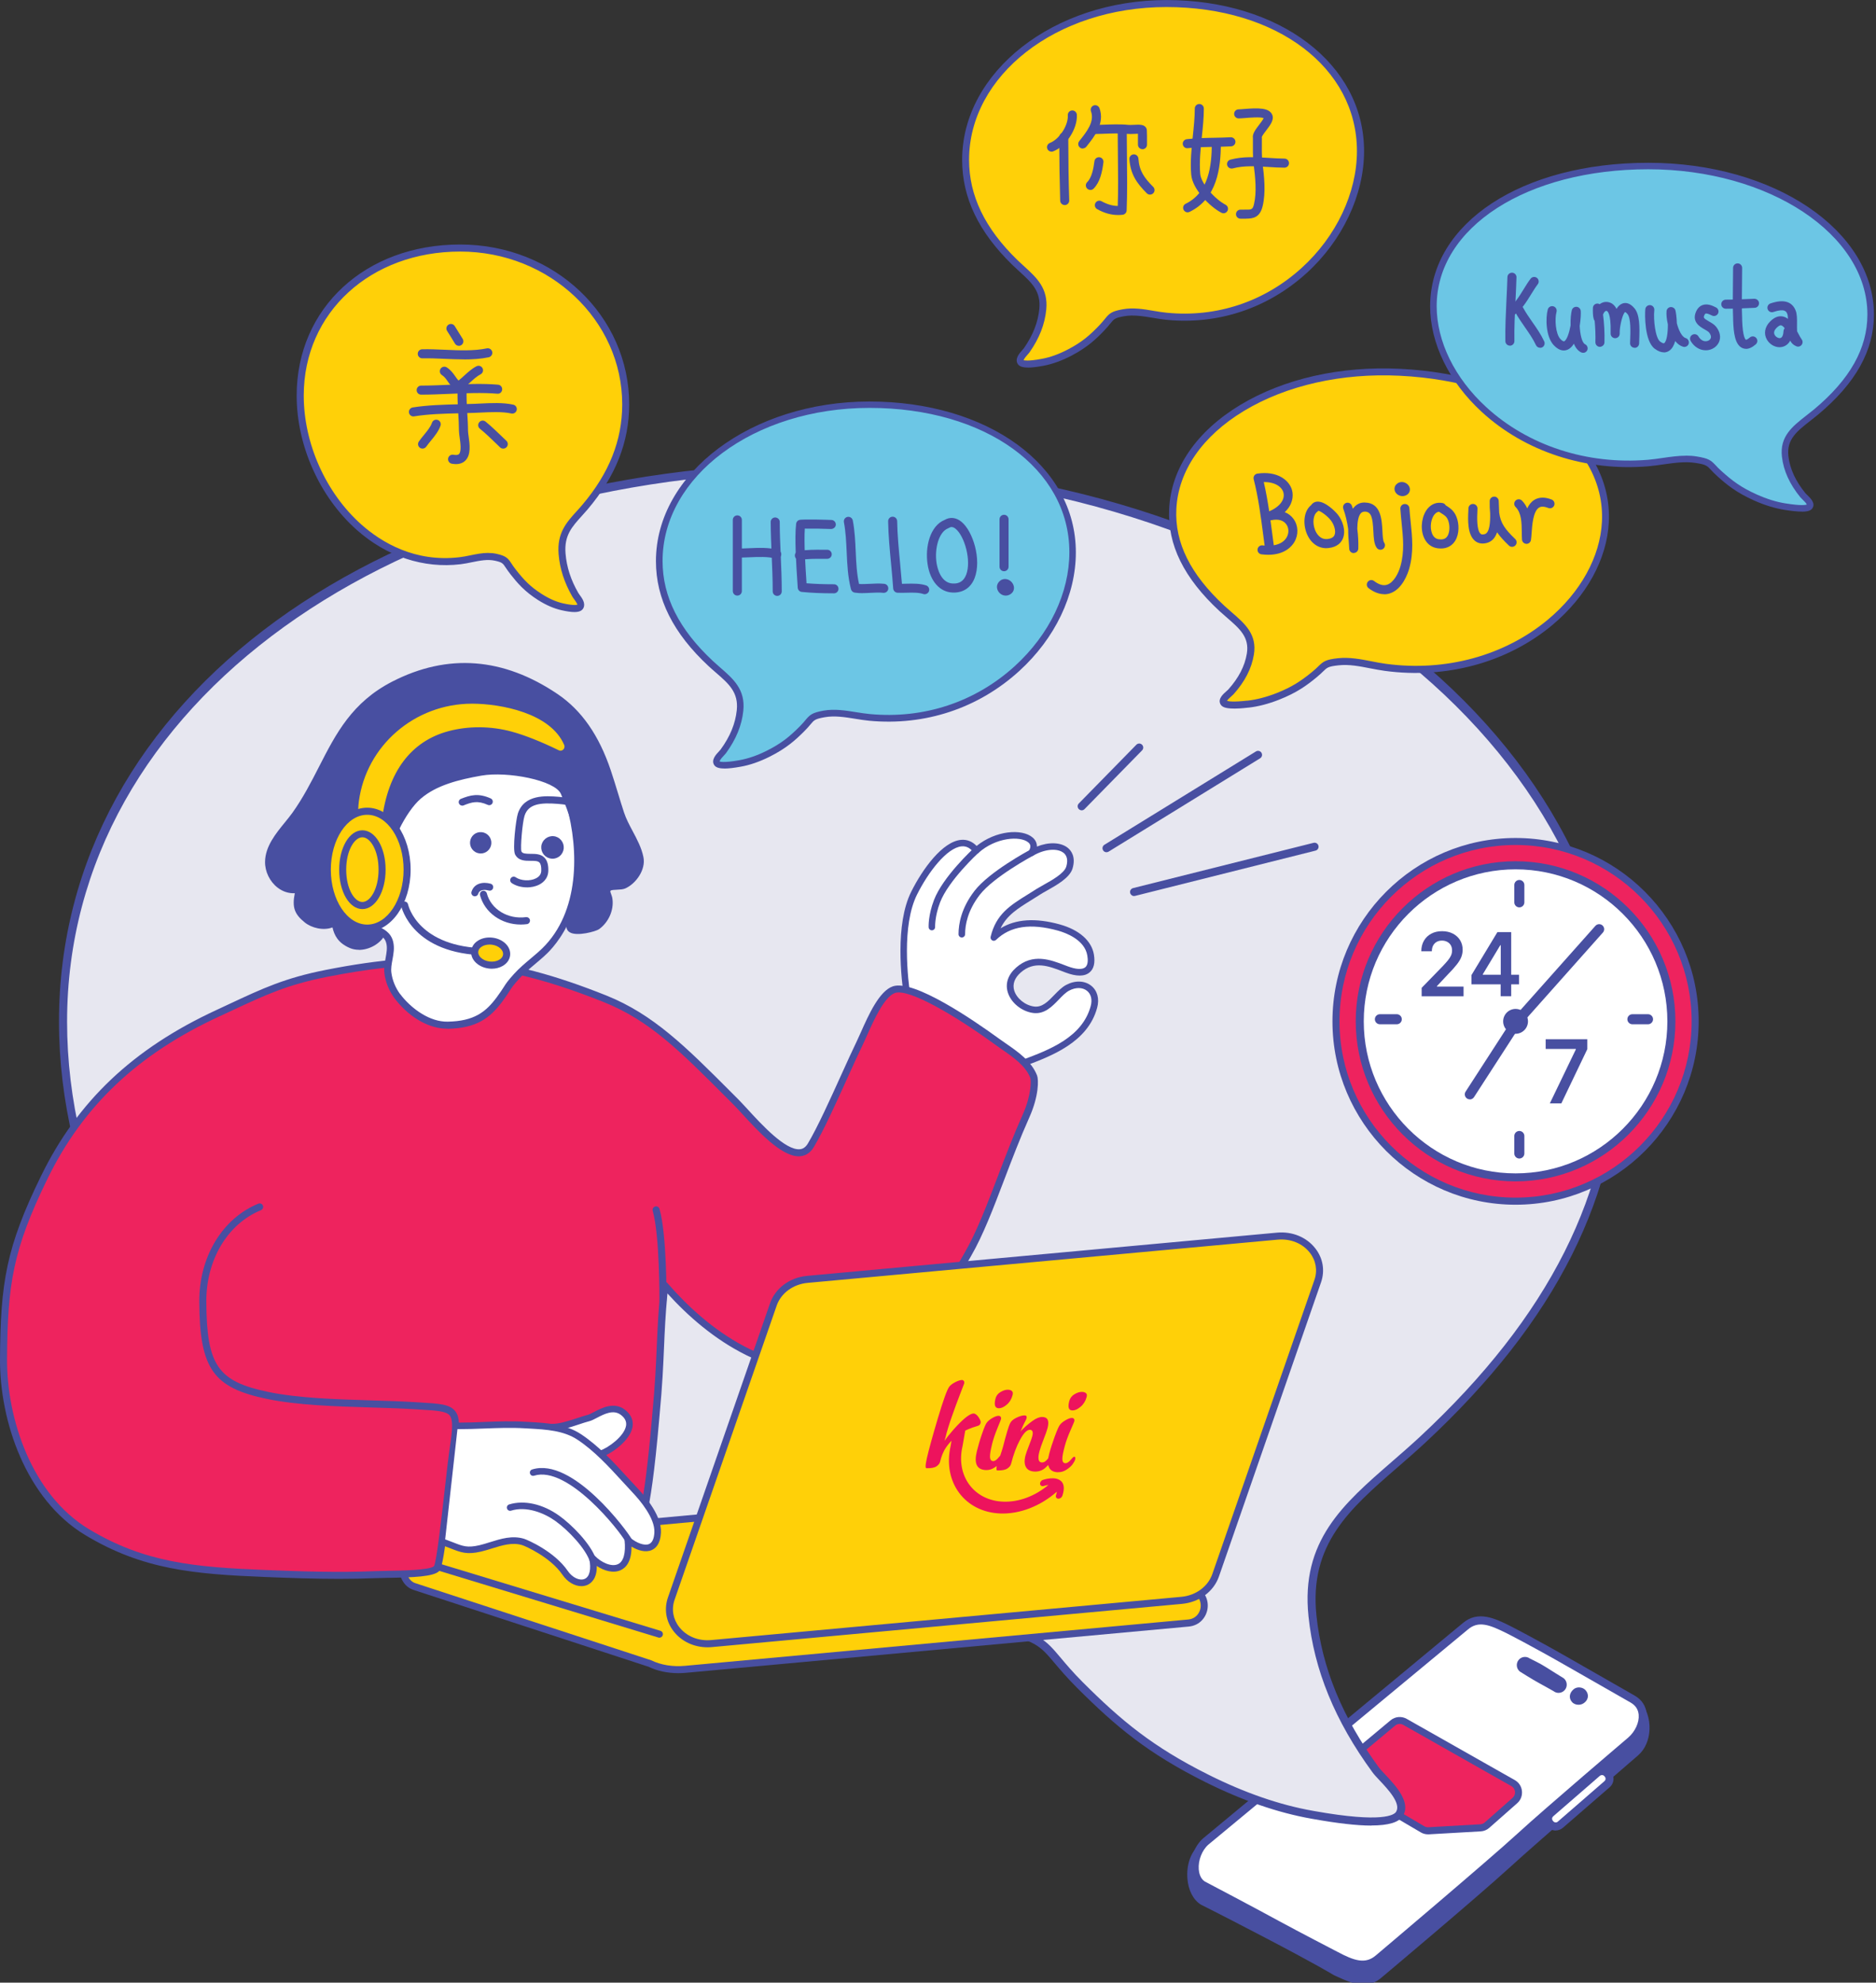 <svg width="265" height="280" viewBox="0 0 265 280" fill="none" xmlns="http://www.w3.org/2000/svg">
<rect x="0" y="0" width="265" height="280" fill="#333333" stroke="none"/>
<g clip-path="url(#clip0_1451_5210)">
<path d="M169.937 268.502C169.937 268.502 172.074 269.546 178.469 272.886C186.333 276.994 188.64 278.422 188.64 278.422C191.11 279.552 192.963 280.441 194.787 278.863C194.787 278.863 208.074 267.706 212.766 263.42C217.465 259.135 231.021 247.487 231.021 247.487C232.838 245.91 232.895 242.562 231.32 240.743L213.142 232.45C211.417 230.901 208.819 230.431 206.995 232.009L169.596 261.189C167.779 262.767 167.787 267.165 169.937 268.509V268.502Z" fill="#484FA1"/>
<path d="M192.636 280.284C191.344 280.284 189.989 279.666 188.512 278.984L188.406 278.934C188.321 278.884 185.95 277.427 178.206 273.391C171.889 270.093 169.71 269.027 169.689 269.013C169.675 269.006 169.653 268.999 169.639 268.985C168.56 268.317 167.857 266.967 167.73 265.296C167.581 263.456 168.17 261.672 169.227 260.755L206.647 231.554C208.734 229.742 211.637 230.382 213.454 231.959L231.554 240.217C231.625 240.253 231.696 240.303 231.745 240.359C232.597 241.347 233.059 242.754 233.009 244.218C232.959 245.718 232.37 247.061 231.391 247.907C231.256 248.027 217.784 259.604 213.149 263.832C208.5 268.075 195.284 279.176 195.149 279.289C194.325 280 193.495 280.277 192.636 280.277V280.284ZM170.214 268.004C170.484 268.139 172.783 269.276 178.731 272.382C186.525 276.454 188.846 277.875 188.938 277.932L188.988 277.946C191.557 279.126 192.97 279.68 194.418 278.422C194.56 278.302 207.755 267.215 212.39 262.987C217.039 258.751 230.517 247.16 230.652 247.047C231.391 246.407 231.838 245.362 231.873 244.176C231.909 243.06 231.575 241.951 230.965 241.198L212.901 232.954C212.851 232.933 212.801 232.897 212.759 232.862C211.318 231.569 209.004 231.007 207.364 232.428L169.944 261.629C169.185 262.283 168.745 263.733 168.858 265.204C168.958 266.483 169.469 267.528 170.214 268.004Z" fill="#484FA1"/>
<path d="M169.895 266.199C169.895 266.199 176.73 269.795 180.428 271.813C183.068 273.256 188.597 276.12 188.597 276.12C190.982 277.406 192.92 278.138 194.744 276.56C194.744 276.56 210.572 263.2 214.682 259.419C218.799 255.639 230.361 245.824 230.361 245.824C232.178 244.247 232.902 241.283 230.667 239.976C230.667 239.976 226.06 237.346 221.73 234.866C216.407 231.817 213.092 230.147 213.092 230.147C210.693 228.96 208.77 228.129 206.945 229.707L170.335 260.052C168.518 261.629 168.12 265.083 169.895 266.206V266.199Z" fill="white"/>
<path d="M192.466 278.031C191.117 278.031 189.733 277.378 188.328 276.617C188.278 276.596 182.763 273.739 180.151 272.311C176.503 270.314 169.696 266.739 169.625 266.704C169.611 266.704 169.596 266.689 169.589 266.682C168.78 266.171 168.283 265.247 168.191 264.081C168.07 262.44 168.78 260.649 169.958 259.618L206.583 229.266C208.77 227.369 211.197 228.577 213.341 229.636C213.376 229.657 216.733 231.355 222.007 234.376C226.337 236.856 230.943 239.485 230.943 239.485C231.93 240.061 232.505 240.949 232.604 242.051C232.739 243.501 232.001 245.149 230.723 246.258C230.603 246.357 219.111 256.115 215.058 259.846C210.984 263.584 195.262 276.866 195.099 277.001C194.24 277.747 193.36 278.039 192.459 278.039L192.466 278.031ZM170.179 265.709C170.604 265.936 177.142 269.369 180.698 271.316C183.302 272.737 188.803 275.587 188.86 275.615C191.359 276.958 192.899 277.413 194.375 276.134C194.538 275.992 210.246 262.731 214.299 259.007C218.373 255.269 229.879 245.497 229.992 245.398C230.979 244.545 231.575 243.238 231.476 242.164C231.412 241.433 231.043 240.864 230.383 240.473C230.383 240.473 225.776 237.844 221.454 235.371C216.208 232.364 212.872 230.68 212.844 230.666C210.423 229.465 208.848 228.833 207.329 230.147L170.704 260.499C169.802 261.281 169.235 262.724 169.334 264.003C169.369 264.458 169.526 265.289 170.186 265.716L170.179 265.709Z" fill="#484FA1"/>
<path d="M223.405 240.047C223.845 239.706 223.775 239.336 223.554 239.094C223.334 238.853 222.887 238.796 222.639 239.009C222.39 239.222 222.142 239.599 222.469 239.983C222.681 240.231 223.143 240.246 223.398 240.047H223.405Z" fill="#484FA1"/>
<path d="M222.972 240.757C222.618 240.757 222.263 240.622 222.043 240.352C221.581 239.812 221.674 239.102 222.27 238.583C222.504 238.377 222.831 238.277 223.171 238.313C223.498 238.341 223.796 238.49 223.995 238.725C224.222 238.988 224.328 239.308 224.3 239.62C224.278 239.855 224.165 240.196 223.76 240.502C223.533 240.672 223.256 240.757 222.98 240.757H222.972ZM223.029 239.443C223.029 239.443 223.008 239.443 223.001 239.443C222.923 239.514 222.887 239.578 222.88 239.599C222.923 239.62 223.022 239.613 223.058 239.592C223.129 239.535 223.157 239.499 223.157 239.485C223.114 239.45 223.065 239.436 223.022 239.436L223.029 239.443Z" fill="#484FA1"/>
<path d="M215.044 235.619C215.044 235.619 216.762 236.699 217.635 237.176C218.508 237.652 219.778 238.377 219.778 238.377C220.027 238.583 220.403 238.554 220.609 238.298C220.815 238.05 220.786 237.673 220.531 237.467C220.531 237.467 218.7 236.344 218.011 235.896C217.323 235.442 215.797 234.71 215.797 234.71C215.548 234.504 215.172 234.532 214.966 234.788C214.76 235.037 214.789 235.413 215.044 235.619Z" fill="#484FA1"/>
<path d="M220.162 239.08C219.92 239.08 219.672 239.002 219.466 238.846C219.253 238.725 218.153 238.099 217.365 237.673C216.485 237.197 214.81 236.138 214.739 236.095C214.718 236.081 214.696 236.067 214.675 236.053C214.185 235.641 214.121 234.909 214.526 234.418C214.916 233.949 215.605 233.864 216.095 234.219C216.379 234.354 217.677 234.994 218.323 235.413C218.998 235.854 220.808 236.962 220.829 236.977C220.85 236.991 220.879 237.005 220.9 237.026C221.39 237.439 221.454 238.171 221.049 238.661C220.822 238.938 220.488 239.08 220.155 239.08H220.162ZM215.413 235.179C215.733 235.378 217.159 236.266 217.912 236.678C218.792 237.154 220.069 237.886 220.069 237.886C220.098 237.9 220.126 237.922 220.148 237.943L220.176 237.915C219.821 237.702 218.33 236.785 217.713 236.373C217.067 235.946 215.576 235.236 215.562 235.228C215.52 235.207 215.477 235.186 215.442 235.15L215.413 235.186V235.179Z" fill="#484FA1"/>
<path d="M227.127 250.553L227.052 250.467C226.688 250.046 226.051 250.001 225.631 250.365L219.032 256.089C218.611 256.453 218.565 257.091 218.93 257.512L219.004 257.598C219.369 258.019 220.005 258.065 220.426 257.7L227.025 251.977C227.446 251.612 227.491 250.975 227.127 250.553Z" fill="white"/>
<path d="M219.757 258.517C219.722 258.517 219.679 258.517 219.644 258.517C219.225 258.488 218.841 258.296 218.565 257.977L218.494 257.891C218.217 257.572 218.082 257.167 218.11 256.747C218.139 256.328 218.33 255.944 218.65 255.667L225.251 249.939C225.904 249.371 226.905 249.442 227.472 250.095L227.543 250.181C227.82 250.501 227.955 250.906 227.92 251.325C227.891 251.744 227.7 252.128 227.38 252.405L220.779 258.126C220.488 258.375 220.126 258.51 219.75 258.51L219.757 258.517ZM226.287 250.685C226.188 250.685 226.081 250.721 225.996 250.792L219.395 256.52C219.31 256.598 219.253 256.705 219.246 256.818C219.239 256.932 219.274 257.046 219.353 257.138L219.424 257.223C219.587 257.408 219.864 257.429 220.048 257.266L226.649 251.538C226.734 251.46 226.791 251.353 226.798 251.24C226.805 251.119 226.77 251.005 226.692 250.92L226.621 250.835C226.536 250.735 226.415 250.685 226.287 250.685Z" fill="#484FA1"/>
<path d="M189.57 249.314L196.739 243.33C197.221 242.925 197.91 242.861 198.456 243.174L213.731 251.822C214.64 252.334 214.767 253.592 213.987 254.281L210.047 257.756C209.792 257.984 209.472 258.112 209.132 258.133L201.807 258.552C201.508 258.567 201.21 258.495 200.955 258.346L189.783 251.787C188.874 251.254 188.775 249.982 189.577 249.314H189.57Z" fill="#EE235E"/>
<path d="M201.714 259.057C201.359 259.057 201.005 258.964 200.699 258.78L189.527 252.22C188.959 251.886 188.59 251.304 188.541 250.65C188.484 249.996 188.754 249.356 189.258 248.937L196.426 242.953C197.065 242.42 197.981 242.335 198.705 242.747L213.979 251.396C214.554 251.723 214.923 252.284 214.987 252.945C215.051 253.606 214.81 254.231 214.313 254.665L210.374 258.14C210.033 258.439 209.607 258.616 209.16 258.638L201.835 259.057C201.8 259.057 201.757 259.057 201.714 259.057ZM189.889 249.697C189.634 249.911 189.499 250.23 189.527 250.564C189.556 250.898 189.74 251.19 190.031 251.36L201.203 257.92C201.381 258.019 201.587 258.069 201.778 258.055L209.11 257.636C209.337 257.621 209.557 257.536 209.728 257.38L213.667 253.905C213.916 253.684 214.043 253.364 214.008 253.03C213.972 252.696 213.788 252.412 213.497 252.249L198.222 243.6C197.853 243.387 197.392 243.429 197.065 243.707L189.896 249.69L189.889 249.697Z" fill="#484FA1"/>
<path d="M228.289 148.94C228.289 171.027 216.556 188.829 200.926 203.362C192.771 210.938 184.112 215.863 185.396 228.214C186.227 236.209 189.499 243.358 194.304 249.932C195.248 251.225 198.925 254.175 197.683 256.179C196.334 258.346 187.15 256.612 185.34 256.292C180.236 255.39 175.126 253.478 170.505 251.169C162.094 246.969 157.509 242.939 152.505 237.929C147.181 232.599 148.551 231.426 140.751 230.055C132.787 228.655 124.603 231.149 116.703 231.895C55.96 237.645 8.901 190.109 8.901 144.292C8.901 98.476 55.08 65.978 116.703 65.978C178.327 65.978 228.282 103.117 228.282 148.94H228.289Z" fill="#E7E7F0"/>
<path d="M193.715 257.82C191.678 257.82 188.952 257.508 185.482 256.889L185.247 256.847C180.499 256.008 175.452 254.267 170.257 251.673C162.179 247.644 157.651 243.877 152.107 238.327C150.695 236.913 149.751 235.79 148.984 234.887C146.905 232.421 146.209 231.59 140.651 230.609C135.222 229.65 129.564 230.559 124.099 231.434C121.686 231.824 119.187 232.222 116.753 232.45C87.46 235.214 59.508 225.976 38.038 206.411C19.157 189.213 8.333 166.564 8.333 144.278C8.333 98.569 53.908 65.395 116.703 65.395C179.498 65.395 228.85 102.868 228.85 148.926C228.85 168.597 219.842 186.534 201.31 203.768C199.982 204.997 198.641 206.162 197.342 207.292C190.67 213.084 184.914 218.08 185.957 228.143C186.724 235.513 189.598 242.527 194.758 249.584C194.95 249.847 195.291 250.209 195.688 250.628C197.15 252.185 199.358 254.544 198.165 256.463C197.605 257.358 196.157 257.806 193.708 257.806L193.715 257.82ZM135.654 229.067C137.393 229.067 139.132 229.188 140.857 229.493C146.819 230.545 147.643 231.526 149.857 234.155C150.603 235.044 151.539 236.152 152.909 237.531C158.368 242.989 162.825 246.706 170.761 250.664C175.857 253.208 180.797 254.914 185.446 255.731L185.68 255.774C195.362 257.501 196.952 256.292 197.207 255.88C197.938 254.701 196.093 252.725 194.865 251.424C194.446 250.977 194.084 250.593 193.85 250.266C188.569 243.039 185.623 235.847 184.836 228.271C183.728 217.618 189.698 212.438 196.604 206.44C197.896 205.317 199.23 204.158 200.543 202.943C218.827 185.937 227.721 168.27 227.721 148.94C227.721 103.508 177.922 66.546 116.703 66.546C55.484 66.546 9.476 99.244 9.476 144.292C9.476 166.259 20.165 188.602 38.811 205.587C60.048 224.931 87.68 234.077 116.661 231.334C119.06 231.107 121.537 230.709 123.936 230.325C127.79 229.707 131.729 229.074 135.662 229.074L135.654 229.067Z" fill="#484FA1"/>
<path d="M93.124 79.239C93.124 85.116 96.247 89.856 100.406 93.722C102.578 95.74 104.878 97.048 104.537 100.338C104.317 102.463 103.444 104.368 102.167 106.116C101.918 106.457 100.939 107.246 101.265 107.779C101.62 108.354 104.069 107.892 104.552 107.807C105.907 107.565 107.27 107.061 108.498 106.443C110.741 105.327 111.955 104.254 113.289 102.918C114.709 101.496 114.34 101.184 116.419 100.821C118.542 100.445 120.721 101.113 122.822 101.312C138.99 102.84 151.511 90.19 151.511 77.995C151.511 65.8 139.218 57.151 122.822 57.151C106.418 57.151 93.124 67.037 93.124 79.231V79.239Z" fill="#6CC6E5"/>
<path d="M102.323 108.532C101.535 108.532 101.088 108.369 100.875 108.027C100.435 107.317 101.145 106.549 101.571 106.102C101.663 106.002 101.748 105.917 101.791 105.853C103.132 104.019 103.877 102.2 104.076 100.295C104.339 97.78 102.933 96.557 101.152 95.015C100.804 94.71 100.442 94.404 100.087 94.07C95.09 89.422 92.656 84.569 92.656 79.246C92.656 66.816 106.184 56.704 122.814 56.704C139.445 56.704 151.972 65.665 151.972 78.009C151.972 84.028 149.055 90.14 143.966 94.774C138.181 100.04 130.658 102.527 122.779 101.788C122.119 101.724 121.452 101.617 120.806 101.511C119.379 101.283 117.903 101.042 116.504 101.29C115.135 101.532 115.007 101.681 114.474 102.321C114.269 102.57 114.013 102.875 113.623 103.259C112.409 104.474 111.117 105.668 108.711 106.869C107.298 107.573 105.929 108.049 104.637 108.276C103.657 108.454 102.905 108.539 102.33 108.539L102.323 108.532ZM101.663 107.544C101.663 107.544 102.117 107.779 104.41 107.367C105.68 107.139 106.965 106.698 108.299 106.03C110.372 104.993 111.543 104.026 112.97 102.591C113.325 102.236 113.573 101.944 113.765 101.71C114.418 100.928 114.73 100.651 116.341 100.359C117.889 100.089 119.443 100.338 120.948 100.58C121.608 100.686 122.24 100.786 122.864 100.843C130.487 101.56 137.763 99.158 143.349 94.07C148.246 89.607 151.057 83.744 151.057 77.988C151.057 66.177 139.182 57.606 122.829 57.606C106.475 57.606 93.593 67.307 93.593 79.224C93.593 84.277 95.928 88.904 100.726 93.374C101.074 93.693 101.421 93.999 101.762 94.297C103.586 95.882 105.311 97.382 104.999 100.374C104.786 102.449 103.977 104.41 102.543 106.379C102.479 106.464 102.373 106.585 102.245 106.713C102.096 106.869 101.641 107.359 101.663 107.53V107.544Z" fill="#484FA1"/>
<path d="M88.39 57.109C88.39 62.986 85.934 67.726 82.655 71.592C80.944 73.61 79.134 74.918 79.397 78.208C79.574 80.333 80.256 82.238 81.263 83.986C81.462 84.327 82.236 85.116 81.973 85.649C81.689 86.224 79.766 85.762 79.39 85.677C78.318 85.436 77.246 84.931 76.281 84.313C74.52 83.197 73.555 82.124 72.512 80.788C71.397 79.367 71.681 79.054 70.049 78.691C68.381 78.315 66.663 78.983 65.009 79.182C52.276 80.71 42.417 68.06 42.417 55.865C42.417 43.67 52.098 35.021 65.009 35.021C77.92 35.021 88.397 44.907 88.397 57.102L88.39 57.109Z" fill="#FFD008"/>
<path d="M81.143 86.438C80.674 86.438 80.078 86.352 79.326 86.182C78.24 85.94 77.14 85.457 76.011 84.746C74.102 83.538 73.08 82.337 72.114 81.108C71.809 80.724 71.61 80.418 71.44 80.169C71.028 79.544 70.943 79.416 69.928 79.189C68.871 78.954 67.785 79.175 66.628 79.409C66.117 79.516 65.584 79.622 65.052 79.686C59.828 80.312 54.611 78.592 50.381 74.825C45.15 70.185 41.906 62.922 41.906 55.872C41.906 43.507 51.616 34.531 64.995 34.531C78.375 34.531 88.879 44.658 88.879 57.109C88.879 62.424 86.963 67.264 83.024 71.919C82.747 72.246 82.463 72.558 82.186 72.864C80.788 74.406 79.681 75.628 79.886 78.165C80.043 80.077 80.632 81.904 81.689 83.737C81.725 83.801 81.789 83.886 81.86 83.986C82.215 84.462 82.747 85.187 82.413 85.869C82.229 86.246 81.824 86.438 81.136 86.438H81.143ZM68.97 78.094C69.36 78.094 69.758 78.13 70.148 78.215C71.497 78.514 71.76 78.841 72.27 79.615C72.427 79.85 72.611 80.134 72.895 80.489C74.017 81.911 74.925 82.877 76.543 83.9C77.573 84.554 78.566 84.988 79.496 85.201C81.221 85.592 81.555 85.393 81.569 85.386C81.562 85.372 81.505 85.173 81.072 84.583C80.972 84.448 80.887 84.334 80.838 84.242C79.709 82.273 79.077 80.319 78.907 78.251C78.666 75.28 80.021 73.781 81.462 72.196C81.732 71.897 82.009 71.599 82.278 71.272C86.055 66.809 87.893 62.176 87.893 57.109C87.893 45.205 77.622 35.526 65.002 35.526C52.382 35.526 42.907 44.082 42.907 55.872C42.907 62.645 46.03 69.616 51.048 74.079C53.894 76.602 58.607 79.452 64.945 78.691C65.428 78.635 65.918 78.535 66.436 78.428C67.266 78.258 68.111 78.087 68.97 78.087V78.094Z" fill="#484FA1"/>
<path d="M165.65 71.89C165.38 77.441 168.425 82.067 172.599 85.933C174.778 87.944 177.127 89.302 176.616 92.386C176.29 94.383 175.289 96.131 173.869 97.716C173.593 98.028 172.528 98.718 172.854 99.237C173.202 99.798 175.779 99.492 176.29 99.436C177.724 99.279 179.164 98.867 180.485 98.355C182.877 97.417 184.204 96.465 185.659 95.278C187.206 94.013 186.837 93.701 189.023 93.459C191.259 93.217 193.502 93.956 195.695 94.248C212.531 96.522 226.209 85.222 226.77 73.717C227.331 62.211 214.881 53.42 197.725 52.582C180.577 51.743 166.218 60.392 165.65 71.897V71.89Z" fill="#FFD008"/>
<path d="M174.317 100.068C173.003 100.068 172.62 99.805 172.429 99.499C171.96 98.739 172.769 98.028 173.259 97.602C173.358 97.517 173.444 97.439 173.5 97.382C174.977 95.733 175.836 94.07 176.127 92.3C176.51 89.991 175.104 88.776 173.33 87.241C172.975 86.935 172.62 86.622 172.258 86.295C167.233 81.641 164.905 76.922 165.153 71.869C165.43 66.134 169.007 60.918 175.211 57.18C181.351 53.484 189.364 51.672 197.747 52.084C215.42 52.951 227.827 62.055 227.26 73.738C227.004 78.961 224.094 84.256 219.274 88.278C212.936 93.558 204.312 95.918 195.617 94.745C194.936 94.653 194.24 94.518 193.566 94.39C192.083 94.099 190.542 93.793 189.066 93.963C187.618 94.12 187.469 94.269 186.894 94.831C186.667 95.051 186.383 95.328 185.964 95.669C184.637 96.756 183.231 97.815 180.662 98.824C179.157 99.414 177.702 99.791 176.339 99.94H176.268C175.459 100.04 174.821 100.075 174.317 100.075V100.068ZM173.316 98.974C173.507 99.045 174.168 99.173 176.162 98.952H176.24C177.511 98.803 178.88 98.448 180.307 97.893C182.522 97.019 183.785 96.166 185.347 94.894C185.737 94.575 186 94.319 186.22 94.106C186.944 93.402 187.284 93.146 188.981 92.961C190.606 92.784 192.217 93.096 193.779 93.402C194.439 93.53 195.12 93.665 195.773 93.75C204.191 94.887 212.531 92.606 218.657 87.504C223.263 83.666 226.046 78.627 226.287 73.681C226.827 62.574 214.81 53.904 197.718 53.065C189.527 52.66 181.72 54.422 175.743 58.018C169.831 61.579 166.431 66.511 166.168 71.905C165.934 76.645 168.156 81.115 172.954 85.556C173.302 85.876 173.656 86.182 173.997 86.48C175.85 88.079 177.596 89.593 177.12 92.457C176.794 94.418 175.857 96.245 174.253 98.043C174.182 98.121 174.061 98.227 173.926 98.348C173.784 98.476 173.429 98.782 173.33 98.966L173.316 98.974Z" fill="#484FA1"/>
<path d="M136.4 22.578C136.4 28.455 139.381 33.195 143.356 37.061C145.428 39.079 147.629 40.387 147.302 43.677C147.089 45.802 146.259 47.707 145.038 49.455C144.797 49.796 143.86 50.585 144.179 51.118C144.52 51.693 146.855 51.231 147.316 51.146C148.615 50.905 149.914 50.4 151.085 49.782C153.222 48.666 154.393 47.593 155.663 46.257C157.019 44.836 156.671 44.523 158.652 44.16C160.674 43.784 162.761 44.452 164.763 44.651C180.208 46.179 192.168 33.529 192.168 21.334C192.168 9.139 180.428 0.49 164.763 0.49C149.098 0.49 136.393 10.376 136.393 22.571L136.4 22.578Z" fill="#FFD008"/>
<path d="M145.187 51.907C144.406 51.907 143.959 51.729 143.753 51.381C143.32 50.656 144.009 49.888 144.42 49.426C144.505 49.327 144.584 49.249 144.633 49.178C145.911 47.344 146.621 45.532 146.812 43.635C147.061 41.126 145.719 39.911 144.03 38.368C143.696 38.063 143.356 37.75 143.015 37.423C138.231 32.769 135.91 27.915 135.91 22.585C135.91 10.134 148.856 0.007 164.777 0.007C180.698 0.007 192.686 8.983 192.686 21.348C192.686 27.517 189.641 33.962 184.545 38.589C179.072 43.549 172.038 45.894 164.734 45.162C164.103 45.099 163.464 44.992 162.846 44.885C161.484 44.658 160.078 44.423 158.765 44.665C157.48 44.9 157.36 45.049 156.856 45.674C156.657 45.923 156.409 46.228 156.047 46.612C154.883 47.834 153.648 49.028 151.341 50.237C149.985 50.94 148.672 51.416 147.43 51.651C146.493 51.828 145.769 51.914 145.208 51.914L145.187 51.907ZM144.619 50.883C144.676 50.883 145.166 51.054 147.167 50.677C148.374 50.457 149.595 50.009 150.858 49.348C152.831 48.318 153.946 47.351 155.308 45.923C155.649 45.568 155.876 45.276 156.068 45.049C156.707 44.26 157.005 43.968 158.566 43.684C160.057 43.407 161.555 43.656 162.995 43.905C163.627 44.011 164.223 44.111 164.82 44.167C171.839 44.864 178.604 42.618 183.863 37.843C188.761 33.401 191.678 27.233 191.678 21.341C191.678 9.551 180.357 0.995 164.763 0.995C149.169 0.995 136.889 10.681 136.889 22.578C136.889 27.631 139.118 32.25 143.696 36.706C144.03 37.025 144.364 37.331 144.69 37.629C146.436 39.221 148.09 40.721 147.792 43.727C147.586 45.802 146.819 47.771 145.442 49.739C145.379 49.831 145.279 49.945 145.158 50.08C145.017 50.237 144.598 50.706 144.612 50.876L144.619 50.883Z" fill="#484FA1"/>
<path d="M264.232 44.409C264.232 49.995 260.932 54.493 256.531 58.167C254.239 60.086 251.797 61.33 252.159 64.45C252.393 66.468 253.316 68.28 254.664 69.943C254.927 70.27 255.963 71.016 255.616 71.521C255.239 72.068 252.649 71.627 252.138 71.549C250.704 71.322 249.263 70.839 247.957 70.256C245.586 69.197 244.294 68.174 242.889 66.909C241.391 65.566 241.775 65.267 239.581 64.919C237.339 64.563 235.032 65.196 232.81 65.381C215.704 66.831 202.46 54.82 202.46 43.236C202.46 31.653 215.463 23.438 232.81 23.438C250.157 23.438 264.225 32.825 264.225 44.409H264.232Z" fill="#6CC6E5"/>
<path d="M254.508 72.253C253.955 72.253 253.195 72.182 252.138 72.018C250.711 71.791 249.263 71.343 247.78 70.682C245.238 69.545 243.876 68.415 242.591 67.257C242.186 66.894 241.91 66.603 241.697 66.368C241.136 65.772 240.987 65.608 239.525 65.381C238.041 65.146 236.473 65.374 234.954 65.587C234.272 65.686 233.562 65.786 232.867 65.85C224.016 66.603 215.42 63.796 209.295 58.16C204.667 53.904 202.02 48.474 202.02 43.251C202.02 31.511 214.98 22.99 232.831 22.99C250.683 22.99 264.708 32.605 264.708 44.423C264.708 49.498 262.131 54.117 256.836 58.537C256.46 58.85 256.084 59.148 255.715 59.432C253.841 60.897 252.358 62.048 252.627 64.407C252.833 66.205 253.621 67.925 255.034 69.659C255.083 69.723 255.168 69.801 255.268 69.893C255.729 70.334 256.503 71.073 256.006 71.791C255.828 72.047 255.495 72.26 254.515 72.26L254.508 72.253ZM238.155 64.35C238.659 64.35 239.163 64.379 239.667 64.464C241.356 64.734 241.682 64.997 242.371 65.736C242.577 65.956 242.832 66.234 243.216 66.567C244.727 67.925 245.962 68.849 248.163 69.837C249.575 70.469 250.938 70.895 252.223 71.094C254.43 71.45 255.069 71.315 255.225 71.251C255.161 71.066 254.778 70.696 254.629 70.554C254.494 70.426 254.388 70.32 254.317 70.234C252.791 68.358 251.939 66.482 251.712 64.507C251.378 61.628 253.209 60.207 255.147 58.693C255.509 58.409 255.878 58.125 256.247 57.819C261.322 53.584 263.785 49.199 263.785 44.416C263.785 33.11 249.902 23.907 232.831 23.907C215.761 23.907 202.942 32.037 202.942 43.244C202.942 48.211 205.483 53.399 209.919 57.478C215.86 62.943 224.2 65.658 232.796 64.933C233.463 64.876 234.159 64.777 234.833 64.677C235.926 64.521 237.048 64.357 238.176 64.357L238.155 64.35Z" fill="#484FA1"/>
<path d="M59.069 218.002L132.162 211.279C132.546 211.244 132.929 211.301 133.284 211.436L168.546 224.455C170.966 225.4 170.462 228.968 167.879 229.209L96.865 235.74C96.481 235.776 94.089 236.039 91.839 234.937L58.43 224.014C56.009 223.069 56.492 218.237 59.076 217.995L59.069 218.002Z" fill="#FFD008"/>
<path d="M95.814 236.294C94.274 236.294 92.826 235.982 91.619 235.392L58.273 224.49C56.676 223.872 56.194 221.996 56.4 220.518C56.641 218.812 57.67 217.632 59.026 217.512L132.12 210.789C132.574 210.746 133.042 210.817 133.468 210.981L168.716 224C170.235 224.59 170.746 226.025 170.576 227.177C170.413 228.335 169.526 229.564 167.914 229.714L96.9 236.245C96.531 236.28 96.169 236.294 95.807 236.294H95.814ZM59.069 218.002L59.111 218.499C58.039 218.599 57.507 219.722 57.372 220.66C57.216 221.769 57.535 223.147 58.593 223.559L91.981 234.475C93.373 235.15 95.048 235.42 96.772 235.257L167.829 228.719C168.972 228.612 169.497 227.745 169.597 227.035C169.696 226.324 169.433 225.343 168.361 224.924L133.113 211.905C132.822 211.791 132.51 211.748 132.212 211.777L59.118 218.499L59.076 218.002H59.069Z" fill="#484FA1"/>
<path d="M93.145 231.284C93.096 231.284 93.046 231.284 93.003 231.263L60.893 221.498C60.63 221.42 60.481 221.143 60.559 220.88C60.637 220.617 60.914 220.468 61.176 220.546L93.287 230.311C93.55 230.389 93.699 230.666 93.621 230.929C93.557 231.142 93.358 231.284 93.145 231.284Z" fill="#484FA1"/>
<path d="M143.05 150.703C146.89 149.16 153.08 147.533 154.514 142.196C155.174 139.751 152.995 138.33 150.794 139.503C149.247 140.327 148.118 142.9 145.975 142.601C143.604 142.267 141.198 139.346 143.838 137.001C146.117 134.983 148.58 136.12 150.645 136.902C153.03 137.797 154.435 137.221 154.038 134.862C153.683 132.765 151.596 131.55 149.559 130.982C146.862 130.236 143.1 129.759 140.367 132.403C141.219 128.885 143.64 127.883 146.677 125.908C147.756 125.211 150.595 123.968 151.036 122.511C151.944 119.49 148.594 118.73 145.684 120.436C147.38 117.749 141.61 116.74 137.876 120.109C135.47 116.911 131.382 121.565 129.103 126.128C127.073 130.186 127.527 136.958 128.188 141.237" fill="white"/>
<path d="M143.05 151.164C142.866 151.164 142.696 151.058 142.625 150.873C142.532 150.639 142.646 150.369 142.88 150.269C143.37 150.07 143.902 149.871 144.463 149.665C148.218 148.258 152.888 146.503 154.073 142.075C154.315 141.173 154.123 140.391 153.548 139.929C152.909 139.417 151.944 139.41 151.014 139.908C150.524 140.171 150.056 140.654 149.566 141.165C148.608 142.16 147.522 143.283 145.911 143.056C144.293 142.828 142.795 141.599 142.355 140.135C141.979 138.891 142.397 137.655 143.533 136.653C145.882 134.578 148.402 135.544 150.425 136.319L150.816 136.468C151.987 136.909 152.867 136.958 153.3 136.61C153.719 136.269 153.69 135.509 153.591 134.94C153.215 132.709 150.567 131.742 149.446 131.429C145.577 130.356 142.717 130.783 140.701 132.737C140.552 132.879 140.325 132.908 140.155 132.808C139.977 132.709 139.885 132.495 139.934 132.296C140.708 129.098 142.688 127.869 145.187 126.32C145.591 126.071 146.017 125.808 146.45 125.524C146.699 125.368 147.032 125.176 147.409 124.97C148.573 124.323 150.333 123.342 150.617 122.39C150.801 121.786 150.879 120.954 150.233 120.443C149.339 119.739 147.529 119.91 145.939 120.848C145.755 120.954 145.52 120.926 145.371 120.77C145.222 120.613 145.201 120.379 145.315 120.201C145.748 119.512 145.492 119.171 145.258 118.972C144.136 118.026 140.68 118.232 138.21 120.457C138.11 120.542 137.983 120.585 137.855 120.578C137.727 120.563 137.606 120.499 137.528 120.393C137.046 119.753 136.499 119.469 135.839 119.526C133.752 119.718 131.105 123.193 129.536 126.341C127.357 130.712 128.202 138.166 128.67 141.173C128.706 141.421 128.535 141.663 128.287 141.698C128.038 141.734 127.797 141.563 127.762 141.315C127.286 138.223 126.413 130.534 128.72 125.929C130.331 122.703 133.142 118.844 135.761 118.609C136.577 118.538 137.337 118.829 137.954 119.469C140.666 117.28 144.349 116.996 145.854 118.268C146.273 118.616 146.479 119.071 146.472 119.561C148.125 118.893 149.815 118.936 150.808 119.718C151.284 120.094 152.008 120.976 151.504 122.66C151.107 123.975 149.233 125.019 147.863 125.787C147.508 125.986 147.189 126.163 146.961 126.313C146.521 126.597 146.095 126.86 145.684 127.116C143.725 128.331 142.213 129.276 141.34 131.103C143.476 129.788 146.28 129.603 149.708 130.555C152.441 131.316 154.194 132.858 154.521 134.798C154.719 135.985 154.514 136.838 153.903 137.335C153.193 137.925 152.051 137.925 150.51 137.342L150.12 137.193C148.14 136.432 146.095 135.651 144.172 137.356C143.313 138.117 143.001 138.991 143.263 139.879C143.597 140.995 144.804 141.976 146.06 142.146C147.196 142.31 148.04 141.443 148.92 140.526C149.446 139.986 149.985 139.424 150.603 139.097C151.859 138.429 153.215 138.472 154.144 139.211C155.01 139.901 155.323 141.059 154.982 142.317C153.669 147.199 148.544 149.125 144.804 150.532C144.257 150.738 143.732 150.937 143.242 151.129C143.185 151.15 143.129 151.164 143.072 151.164H143.05Z" fill="#484FA1"/>
<path d="M51.318 163.111C66.706 172.463 74.925 190.656 64.186 207.093C60.878 212.16 56.719 212.146 51.055 212.253C43.503 212.395 37.093 211.485 30.585 207.435C21.748 201.934 19.484 193.207 18.93 183.165C18.511 175.569 18.703 170.992 25.843 167.574C34.041 163.644 41.984 160.503 51.318 163.111Z" fill="#EE235E"/>
<path d="M49.529 212.764C43.467 212.764 36.994 212.004 30.322 207.854C20.712 201.87 18.923 192.027 18.433 183.187C18.014 175.561 18.135 170.708 25.623 167.119C33.758 163.224 41.856 159.948 51.445 162.627C51.488 162.642 51.531 162.656 51.566 162.684C60.538 168.135 66.834 176.364 68.849 185.262C70.567 192.838 69.091 200.477 64.591 207.363C61.191 212.565 56.84 212.644 51.332 212.743H51.048C50.537 212.757 50.026 212.764 49.508 212.764H49.529ZM44.426 162.656C37.938 162.656 32.011 165.172 26.056 168.021C19.122 171.34 19.015 175.711 19.427 183.137C20.271 198.438 25.673 203.789 30.847 207.008C37.867 211.379 44.695 211.876 51.048 211.755H51.332C56.748 211.649 60.666 211.578 63.774 206.823C68.125 200.164 69.545 192.788 67.891 185.482C65.939 176.869 59.828 168.888 51.119 163.573C48.812 162.933 46.583 162.656 44.426 162.656Z" fill="#484FA1"/>
<path d="M36.696 170.452C32.224 172.278 28.626 177.118 28.661 183.841C28.711 192.88 30.272 195.517 37.86 197.08C43.978 198.338 52.269 198.125 58.557 198.516C64.151 198.871 64.91 198.601 64.08 204.173C63.462 208.28 62.341 220.859 61.659 221.534C60.765 222.422 55.285 222.28 52.986 222.38C47.847 222.593 42.679 222.429 37.491 222.216C28.022 221.84 20.541 221.335 12.286 216.36C4.323 211.556 0.447 200.967 0.504 191.899C0.568 181.012 1.448 176.137 6.253 166.287C11.633 155.272 19.952 148.094 30.784 143.091C36.511 140.448 39.706 138.735 46.108 137.463C61.347 134.45 71.341 135.395 85.458 141.038C92.4 143.809 96.985 148.635 103.998 155.649C106.17 157.823 112.253 165.591 114.553 161.753C116.59 158.349 119.727 150.866 121.508 147.22C122.424 145.344 124.227 140.462 126.299 139.765C129.188 138.792 138.714 145.543 140.786 147.05C142.703 148.443 145.166 149.807 146.046 152.067C146.209 152.479 146.28 154.661 144.967 157.596C141.716 164.887 139.629 172.164 136.762 177.132C133.149 183.386 128.784 191.928 120.898 193.271C110.038 195.119 100.825 189.483 93.912 181.488C93.152 188.915 93.493 191.352 92.691 199.766C92.549 201.28 91.463 215.323 89.994 215.714C83.357 217.476 73.924 216.041 62.972 215.906" fill="#EE235E"/>
<path d="M47.882 222.977C44.419 222.977 40.969 222.856 37.47 222.714C27.377 222.309 20.151 221.683 12.031 216.787C3.641 211.734 -0.057 200.648 2.76725e-06 191.899C0.064 181.126 0.873 176.158 5.799 166.074C10.952 155.514 18.824 148.073 30.563 142.644C31.216 142.338 31.841 142.047 32.437 141.77C37.15 139.566 40.266 138.117 45.994 136.98C61.311 133.952 71.312 134.862 85.629 140.583C92.294 143.248 96.886 147.846 103.239 154.206L104.332 155.301C104.665 155.635 105.084 156.096 105.574 156.622C107.59 158.825 110.961 162.499 112.998 162.301C113.452 162.258 113.814 161.995 114.112 161.505C115.454 159.266 117.278 155.237 118.889 151.676C119.691 149.907 120.451 148.237 121.047 147.007C121.203 146.687 121.388 146.275 121.594 145.806C122.694 143.333 124.206 139.943 126.129 139.296C129.096 138.294 137.564 144.101 141.063 146.645C141.382 146.879 141.723 147.114 142.064 147.348C143.774 148.528 145.705 149.864 146.493 151.882C146.72 152.465 146.763 154.76 145.407 157.795C144.073 160.78 142.951 163.736 141.858 166.6C140.325 170.622 138.884 174.424 137.173 177.381L136.428 178.681C132.915 184.821 128.542 192.468 120.969 193.761C109.179 195.773 100.059 189.043 94.281 182.668C93.99 185.759 93.898 187.962 93.798 190.286C93.685 192.894 93.571 195.595 93.174 199.816L93.117 200.456C91.79 215.749 90.697 216.041 90.107 216.197C85.465 217.426 79.539 217.121 72.682 216.773C69.623 216.616 66.464 216.453 63.129 216.41C62.667 220.07 62.369 221.548 62.021 221.889C61.233 222.671 58.401 222.778 54.774 222.835C54.1 222.849 53.489 222.856 53.014 222.877C51.303 222.948 49.593 222.977 47.889 222.977H47.882ZM61.262 136.283C56.634 136.283 51.772 136.859 46.193 137.96C40.586 139.069 37.512 140.505 32.863 142.672C32.267 142.949 31.642 143.241 30.982 143.546C19.455 148.869 11.74 156.168 6.693 166.508C1.853 176.421 1.058 181.304 0.994 191.907C0.944 200.371 4.493 211.087 12.535 215.941C20.456 220.717 27.561 221.328 37.505 221.726C42.708 221.932 47.804 222.103 52.957 221.889C53.44 221.868 54.057 221.861 54.739 221.847C56.684 221.818 60.736 221.747 61.304 221.186C61.666 220.568 62.369 214.378 62.83 210.284C63.107 207.811 63.377 205.48 63.583 204.102C63.916 201.891 64.009 200.498 63.526 199.902C63.029 199.29 61.652 199.205 59.359 199.07L58.515 199.02C56.605 198.899 54.54 198.836 52.347 198.772C47.286 198.615 42.048 198.459 37.746 197.571C30.088 195.993 28.2 193.299 28.15 183.848C28.115 177.516 31.394 172.079 36.49 169.99C36.746 169.89 37.037 170.004 37.136 170.26C37.242 170.516 37.115 170.807 36.866 170.907C32.146 172.84 29.116 177.914 29.144 183.833C29.194 192.845 30.755 195.105 37.945 196.59C42.161 197.457 47.35 197.613 52.375 197.77C54.575 197.834 56.648 197.897 58.572 198.018L59.409 198.068C62.057 198.224 63.512 198.317 64.285 199.269C65.009 200.164 64.945 201.586 64.548 204.244C64.342 205.601 64.08 207.925 63.803 210.391C63.583 212.366 63.391 214.022 63.214 215.415C66.528 215.465 69.666 215.621 72.696 215.778C79.475 216.126 85.323 216.431 89.816 215.238C90.022 215.053 90.959 213.361 92.088 200.371L92.144 199.717C92.542 195.524 92.656 192.838 92.769 190.244C92.883 187.636 92.982 185.17 93.365 181.439C93.387 181.24 93.522 181.076 93.713 181.012C93.905 180.955 94.111 181.012 94.238 181.161C99.789 187.579 108.896 194.806 120.77 192.781C127.882 191.565 132.127 184.153 135.534 178.191L136.286 176.883C137.954 173.991 139.388 170.231 140.907 166.245C142 163.374 143.129 160.403 144.477 157.39C145.705 154.64 145.662 152.579 145.542 152.238C144.868 150.511 143.143 149.317 141.475 148.165C141.127 147.924 140.786 147.689 140.46 147.448C134.874 143.383 128.365 139.574 126.427 140.235C124.915 140.746 123.389 144.164 122.481 146.211C122.268 146.687 122.083 147.107 121.92 147.441C121.331 148.656 120.571 150.319 119.777 152.081C118.158 155.663 116.32 159.721 114.95 162.009C114.489 162.777 113.864 163.203 113.083 163.288C112.998 163.295 112.92 163.303 112.835 163.303C110.329 163.303 107.036 159.707 104.828 157.297C104.353 156.779 103.941 156.331 103.615 156.004L102.522 154.91C96.02 148.4 91.726 144.093 85.245 141.507C76.345 137.953 69.14 136.283 61.24 136.283H61.262Z" fill="#484FA1"/>
<path d="M93.635 183.62C93.635 183.62 93.713 174.524 92.67 170.871L93.635 183.62Z" fill="#EE235E"/>
<path d="M93.635 184.118C93.358 184.118 93.138 183.89 93.145 183.613C93.145 183.521 93.209 174.545 92.201 171.006C92.123 170.743 92.279 170.466 92.542 170.388C92.805 170.31 93.081 170.466 93.159 170.729C94.21 174.41 94.146 183.244 94.146 183.62C94.146 183.89 93.919 184.111 93.649 184.111L93.635 184.118Z" fill="#484FA1"/>
<path d="M56.137 140.696C56.229 140.824 56.329 140.952 56.435 141.08C58.117 143.113 60.666 144.832 63.263 144.783C67.238 144.712 69.005 143.262 70.617 141.08C71.909 139.332 71.525 139.481 73.009 137.854C74.173 136.568 75.713 135.487 76.955 134.279C82.307 129.077 82.421 120.436 80.518 113.613C77.516 102.847 58.884 106.208 55.179 112.462C53.667 115.02 54.803 118.574 54.121 121.395C52.943 119.227 50.224 117.742 47.953 119.434C45.696 121.118 46.86 125.325 48.031 127.244C48.947 128.743 50.331 129.518 51.793 130.534C52.993 131.365 54.668 131.486 55.058 133.092C55.406 134.535 54.611 135.963 54.803 137.427C54.959 138.621 55.441 139.737 56.144 140.704L56.137 140.696Z" fill="white"/>
<path d="M63.157 145.28C60.715 145.28 58.068 143.838 56.052 141.393C55.945 141.258 55.839 141.123 55.733 140.988C54.959 139.929 54.462 138.714 54.306 137.484C54.206 136.731 54.341 136.006 54.469 135.31C54.604 134.571 54.732 133.874 54.568 133.206C54.37 132.375 53.759 132.062 52.787 131.621C52.361 131.429 51.914 131.223 51.502 130.939C51.275 130.783 51.048 130.626 50.828 130.477C49.593 129.646 48.429 128.857 47.598 127.499C46.491 125.687 44.958 121.032 47.648 119.028C48.635 118.289 49.785 118.034 50.949 118.296C52.006 118.531 53.028 119.185 53.809 120.087C53.873 119.334 53.859 118.531 53.844 117.707C53.809 115.809 53.773 113.841 54.746 112.206C57.138 108.177 65.038 105.412 71.66 106.293C76.565 106.947 79.879 109.498 80.987 113.478C84.564 126.298 79.063 132.915 77.289 134.642C76.756 135.16 76.16 135.665 75.585 136.148C74.811 136.802 74.017 137.47 73.364 138.195C72.49 139.154 72.299 139.46 71.98 139.957C71.774 140.284 71.518 140.689 71 141.386C69.261 143.738 67.359 145.216 63.256 145.294C63.221 145.294 63.178 145.294 63.143 145.294L63.157 145.28ZM56.542 140.398C56.634 140.519 56.726 140.64 56.818 140.76C58.252 142.494 60.701 144.335 63.249 144.285C66.961 144.214 68.615 142.949 70.212 140.782C70.702 140.114 70.95 139.723 71.149 139.417C71.483 138.891 71.703 138.543 72.632 137.52C73.328 136.752 74.151 136.056 74.946 135.388C75.507 134.912 76.089 134.428 76.6 133.931C81.853 128.821 81.817 120.158 80.028 113.755C79.028 110.181 76.011 107.885 71.525 107.288C65.357 106.471 57.77 109.058 55.598 112.725C54.774 114.118 54.803 115.859 54.838 117.699C54.859 118.979 54.888 120.308 54.597 121.523C54.547 121.722 54.384 121.871 54.178 121.899C53.979 121.928 53.773 121.821 53.674 121.644C53.021 120.443 51.892 119.54 50.736 119.284C49.855 119.092 48.989 119.284 48.237 119.846C46.236 121.338 47.407 125.304 48.443 126.995C49.16 128.168 50.189 128.864 51.382 129.667C51.609 129.816 51.836 129.973 52.07 130.136C52.404 130.371 52.787 130.541 53.191 130.726C54.136 131.152 55.207 131.643 55.534 132.986C55.747 133.86 55.59 134.698 55.441 135.509C55.321 136.155 55.207 136.774 55.285 137.371C55.427 138.437 55.853 139.488 56.535 140.419L56.542 140.398Z" fill="#484FA1"/>
<path d="M74.421 125.318C73.647 125.318 72.867 125.112 72.285 124.714C72.058 124.557 72.001 124.252 72.157 124.024C72.313 123.797 72.625 123.74 72.845 123.896C73.591 124.401 74.875 124.472 75.706 124.046C76.189 123.804 76.444 123.442 76.458 122.98C76.48 122.404 76.394 122.006 76.203 121.814C75.961 121.565 75.479 121.573 74.946 121.573C74.173 121.573 73.222 121.573 72.76 120.67C72.377 119.917 72.881 115.738 73.151 114.899C74.031 112.142 77.175 112.391 78.864 112.526C81.136 112.711 82.278 113.187 84.138 114.26C84.372 114.395 84.457 114.701 84.323 114.942C84.188 115.177 83.883 115.262 83.641 115.127C81.846 114.089 80.838 113.684 78.786 113.528C76.288 113.329 74.627 113.542 74.095 115.212C73.796 116.15 73.484 119.718 73.655 120.244C73.811 120.549 74.208 120.578 74.946 120.585C75.628 120.585 76.387 120.585 76.92 121.132C77.31 121.537 77.48 122.155 77.452 123.029C77.424 123.854 76.955 124.536 76.153 124.941C75.642 125.197 75.032 125.325 74.421 125.325V125.318Z" fill="#484FA1"/>
<path d="M65.293 113.777C65.095 113.777 64.91 113.656 64.832 113.464C64.733 113.208 64.853 112.917 65.109 112.817C66.415 112.298 67.55 111.964 69.318 112.76C69.566 112.874 69.68 113.165 69.566 113.421C69.453 113.67 69.154 113.784 68.906 113.67C67.479 113.03 66.656 113.272 65.471 113.748C65.414 113.77 65.35 113.784 65.286 113.784L65.293 113.777Z" fill="#484FA1"/>
<path d="M67.898 120.023C68.455 120.023 68.906 119.572 68.906 119.014C68.906 118.457 68.455 118.005 67.898 118.005C67.342 118.005 66.89 118.457 66.89 119.014C66.89 119.572 67.342 120.023 67.898 120.023Z" fill="#484FA1"/>
<path d="M67.905 120.528C67.856 120.528 67.813 120.528 67.763 120.528C67.366 120.492 66.997 120.301 66.741 119.988C66.486 119.675 66.365 119.284 66.401 118.886C66.479 118.055 67.195 117.444 68.04 117.522C68.871 117.6 69.481 118.339 69.403 119.163C69.368 119.561 69.176 119.931 68.864 120.187C68.594 120.414 68.253 120.535 67.905 120.535V120.528ZM67.898 118.503C67.636 118.503 67.409 118.702 67.387 118.972C67.373 119.107 67.416 119.242 67.501 119.348C67.586 119.455 67.714 119.519 67.849 119.533C67.983 119.54 68.118 119.505 68.225 119.419C68.331 119.334 68.395 119.206 68.409 119.071C68.438 118.787 68.225 118.538 67.948 118.51C67.934 118.51 67.919 118.51 67.898 118.51V118.503Z" fill="#484FA1"/>
<path d="M78.041 120.777C78.649 120.777 79.141 120.283 79.141 119.675C79.141 119.067 78.649 118.574 78.041 118.574C77.433 118.574 76.941 119.067 76.941 119.675C76.941 120.283 77.433 120.777 78.041 120.777Z" fill="#484FA1"/>
<path d="M78.048 121.267C77.999 121.267 77.949 121.267 77.899 121.267C77.473 121.224 77.09 121.025 76.82 120.698C76.55 120.372 76.423 119.959 76.458 119.533C76.543 118.659 77.324 118.019 78.19 118.09C78.616 118.126 78.999 118.332 79.269 118.659C79.539 118.986 79.666 119.398 79.631 119.824C79.588 120.251 79.39 120.635 79.063 120.905C78.772 121.146 78.417 121.274 78.048 121.274V121.267ZM78.041 119.071C77.736 119.071 77.473 119.306 77.445 119.618C77.431 119.782 77.48 119.931 77.58 120.059C77.679 120.18 77.828 120.258 77.984 120.272C78.155 120.293 78.297 120.237 78.424 120.137C78.552 120.038 78.623 119.888 78.637 119.732C78.651 119.569 78.602 119.419 78.502 119.291C78.403 119.171 78.254 119.092 78.098 119.078C78.077 119.078 78.062 119.078 78.041 119.078V119.071Z" fill="#484FA1"/>
<path d="M73.555 130.57C70.851 130.57 68.466 128.899 67.806 126.426C67.735 126.163 67.891 125.886 68.161 125.815C68.424 125.744 68.7 125.9 68.771 126.171C69.368 128.423 71.745 129.866 74.3 129.525C74.577 129.496 74.826 129.681 74.861 129.951C74.897 130.221 74.705 130.477 74.435 130.513C74.144 130.548 73.853 130.57 73.569 130.57H73.555Z" fill="#484FA1"/>
<path d="M67.082 126.583C67.032 126.583 66.983 126.583 66.933 126.561C66.67 126.483 66.521 126.199 66.606 125.936C66.983 124.728 68.232 124.501 69.311 124.806C69.573 124.884 69.73 125.154 69.651 125.424C69.573 125.694 69.304 125.844 69.034 125.765C68.828 125.709 67.792 125.453 67.55 126.235C67.487 126.448 67.288 126.583 67.075 126.583H67.082Z" fill="#484FA1"/>
<path d="M53.667 127.428C53.624 127.428 53.582 127.428 53.546 127.414C50.998 126.768 49.628 124.735 50.061 122.226C50.111 121.956 50.367 121.772 50.636 121.821C50.906 121.871 51.09 122.127 51.041 122.397C50.7 124.387 51.758 125.936 53.795 126.455C54.057 126.519 54.221 126.796 54.157 127.059C54.1 127.286 53.894 127.436 53.674 127.436L53.667 127.428Z" fill="#484FA1"/>
<path d="M80.525 130.719C80.298 132.012 83.925 131.095 84.33 130.804C85.494 129.973 86.211 128.445 86.026 127.016C85.927 126.27 85.416 125.865 85.969 125.36C86.31 125.048 87.609 125.225 88.113 125.005C89.462 124.408 90.711 122.646 90.398 121.125C89.951 118.936 88.368 117.01 87.673 114.878C87.027 112.917 86.473 110.913 85.813 108.944C84.401 104.751 82.222 100.935 78.488 98.412C71.241 93.509 63.505 92.649 55.647 96.671C47.471 100.857 46.477 108.376 41.721 115.042C40.337 116.982 37.974 119.092 37.938 121.693C37.91 123.953 39.947 126.178 42.296 125.531C41.679 127.933 41.97 128.757 43.361 129.873C44.355 130.676 46.221 131.046 47.336 130.2C47.527 131.472 47.847 132.666 49.628 133.426C51.083 134.045 53.213 133.22 53.965 131.735C51.062 130.001 47.059 127.549 47.414 122.724C47.591 120.329 48.003 119.455 50.501 119.121C52.893 118.808 53.617 120.798 54.377 122.056C54.505 119.235 56.811 114.381 59.097 112.405C61.382 110.429 64.846 109.577 67.905 109.029C71.653 108.369 78.758 109.634 79.702 111.929C80.944 114.956 81.505 116.548 81.81 119.661C82.172 123.413 81.065 127.606 80.518 130.712L80.525 130.719Z" fill="#484FA1"/>
<path d="M50.7 134.137C50.26 134.137 49.827 134.059 49.437 133.895C47.762 133.185 47.222 132.097 46.967 130.975C45.703 131.458 44.035 131.074 43.049 130.271C41.601 129.106 41.239 128.139 41.643 126.149C40.784 126.185 39.94 125.922 39.209 125.353C38.101 124.493 37.42 123.093 37.441 121.701C37.47 119.54 38.939 117.742 40.238 116.15C40.628 115.667 41.004 115.212 41.317 114.772C42.821 112.661 43.957 110.444 45.057 108.297C47.456 103.6 49.728 99.173 55.42 96.252C63.242 92.244 71.099 92.841 78.765 98.021C82.151 100.31 84.614 103.842 86.282 108.809C86.637 109.868 86.97 110.948 87.29 112C87.566 112.917 87.85 113.834 88.148 114.743C88.439 115.631 88.894 116.484 89.369 117.38C89.987 118.538 90.626 119.739 90.888 121.04C91.257 122.823 89.831 124.806 88.319 125.474C88.007 125.609 87.588 125.63 87.141 125.652C86.864 125.666 86.409 125.687 86.289 125.758C86.182 125.858 86.175 125.858 86.31 126.22C86.381 126.419 86.48 126.668 86.516 126.974C86.722 128.558 85.955 130.271 84.614 131.23C84.188 131.536 81.484 132.296 80.469 131.657C80.114 131.437 79.957 131.067 80.028 130.648C80.142 130.015 80.27 129.34 80.412 128.637C80.965 125.829 81.597 122.653 81.313 119.732C81.015 116.69 80.483 115.162 79.241 112.142C78.446 110.195 71.653 108.894 67.99 109.541C64.853 110.095 61.645 110.877 59.423 112.803C57.294 114.644 55.001 119.334 54.874 122.098C54.867 122.319 54.71 122.504 54.497 122.56C54.285 122.617 54.065 122.525 53.951 122.34C53.844 122.17 53.745 121.985 53.639 121.793C52.986 120.62 52.304 119.405 50.565 119.64C48.351 119.931 48.067 120.535 47.904 122.781C47.57 127.357 51.41 129.653 54.214 131.33C54.441 131.465 54.519 131.749 54.398 131.984C53.731 133.298 52.148 134.151 50.686 134.151L50.7 134.137ZM47.336 129.71C47.4 129.71 47.464 129.724 47.52 129.745C47.684 129.809 47.797 129.958 47.825 130.129C48.01 131.337 48.273 132.311 49.82 132.972C50.92 133.434 52.496 132.908 53.27 131.898C50.43 130.186 46.555 127.613 46.91 122.681C47.094 120.123 47.627 118.993 50.43 118.623C52.397 118.368 53.404 119.462 54.086 120.556C54.739 117.579 56.79 113.741 58.77 112.021C61.176 109.939 64.534 109.115 67.813 108.532C71.674 107.85 79.092 109.143 80.156 111.73C81.413 114.779 81.987 116.449 82.293 119.604C82.591 122.674 81.945 125.929 81.377 128.8C81.235 129.496 81.107 130.164 80.994 130.79C80.994 130.811 80.994 130.818 80.994 130.818C81.32 131.095 83.592 130.648 84.032 130.385C85.061 129.646 85.671 128.281 85.515 127.066C85.494 126.874 85.423 126.704 85.366 126.533C85.217 126.142 84.997 125.545 85.622 124.977C85.941 124.685 86.495 124.657 87.077 124.628C87.382 124.614 87.758 124.593 87.9 124.536C89.036 124.031 90.157 122.475 89.894 121.21C89.653 120.052 89.078 118.964 88.468 117.813C87.992 116.918 87.502 115.994 87.183 115.02C86.885 114.104 86.601 113.18 86.317 112.256C85.998 111.218 85.671 110.138 85.323 109.093C83.727 104.339 81.391 100.978 78.19 98.817C70.851 93.857 63.334 93.281 55.853 97.112C50.445 99.883 48.244 104.176 45.923 108.724C44.809 110.906 43.659 113.158 42.112 115.326C41.778 115.795 41.395 116.264 40.99 116.761C39.741 118.296 38.442 119.881 38.421 121.693C38.407 122.767 38.946 123.889 39.805 124.543C40.508 125.09 41.345 125.261 42.154 125.041C42.332 124.991 42.509 125.041 42.637 125.169C42.765 125.296 42.814 125.474 42.772 125.645C42.197 127.883 42.459 128.502 43.666 129.475C44.532 130.172 46.15 130.456 47.031 129.795C47.116 129.731 47.222 129.695 47.329 129.695L47.336 129.71Z" fill="#484FA1"/>
<path d="M77.899 201.536C79.432 201.636 81.675 200.626 83.151 200.25C84.131 200.001 86.26 198.118 87.992 199.461C90.782 201.621 86.495 204.777 84.905 205.288" fill="white"/>
<path d="M84.912 205.757C84.72 205.757 84.536 205.629 84.472 205.438C84.394 205.196 84.528 204.933 84.77 204.855C85.884 204.492 88.17 202.858 88.432 201.365C88.532 200.783 88.297 200.278 87.716 199.83C86.658 199.013 85.359 199.695 84.316 200.236C83.918 200.442 83.57 200.626 83.265 200.705C82.839 200.811 82.328 200.982 81.796 201.159C80.497 201.593 79.028 202.076 77.871 202.005C77.615 201.991 77.424 201.771 77.438 201.515C77.452 201.259 77.672 201.053 77.927 201.081C78.9 201.131 80.284 200.683 81.505 200.285C82.058 200.101 82.577 199.93 83.038 199.809C83.237 199.759 83.556 199.596 83.89 199.418C85.032 198.821 86.757 197.926 88.283 199.098C89.362 199.937 89.462 200.882 89.348 201.529C89.014 203.462 86.338 205.324 85.061 205.736C85.011 205.75 84.969 205.757 84.919 205.757H84.912Z" fill="#484FA1"/>
<path d="M62.83 217.874C64.988 218.656 65.613 219.203 67.849 218.677C69.758 218.229 71.83 217.142 73.889 217.768C74.435 217.931 78.07 219.537 79.83 222.131C81.327 224.334 84.528 224.185 83.691 220.049C85.48 221.932 89.234 222.792 88.688 217.483C90.249 218.805 92.755 219.509 92.904 216.431C93.003 214.363 91.052 211.905 89.781 210.554C87.254 207.868 84.862 204.954 81.846 202.95C79.588 201.451 76.749 201.408 74.144 201.252C70.957 201.053 67.849 201.387 64.669 201.373" fill="white"/>
<path d="M82.129 224.007C81.171 224.007 80.142 223.41 79.447 222.394C77.757 219.907 74.201 218.343 73.754 218.208C72.363 217.789 70.908 218.244 69.495 218.684C68.984 218.841 68.459 219.011 67.948 219.125C65.968 219.587 65.102 219.246 63.668 218.684C63.37 218.563 63.043 218.436 62.667 218.3C62.426 218.215 62.305 217.945 62.39 217.711C62.475 217.469 62.738 217.348 62.979 217.433C63.363 217.576 63.696 217.704 64.009 217.824C65.4 218.372 66.031 218.62 67.742 218.222C68.218 218.109 68.707 217.959 69.218 217.796C70.759 217.313 72.356 216.815 74.017 217.313C74.528 217.469 78.339 219.118 80.206 221.861C80.845 222.799 81.867 223.282 82.584 222.984C83.293 222.685 83.535 221.619 83.237 220.134C83.194 219.935 83.293 219.729 83.478 219.629C83.663 219.537 83.883 219.573 84.025 219.722C84.898 220.639 86.36 221.335 87.29 220.902C88.085 220.539 88.411 219.338 88.227 217.526C88.205 217.341 88.305 217.156 88.468 217.071C88.638 216.986 88.837 217.007 88.979 217.128C89.944 217.945 91.059 218.329 91.683 218.059C92.137 217.86 92.393 217.306 92.436 216.41C92.535 214.392 90.37 211.862 89.44 210.874C88.951 210.355 88.461 209.822 87.978 209.289C86.012 207.143 83.975 204.919 81.59 203.334C79.624 202.026 77.147 201.884 74.755 201.749L74.116 201.714C72.228 201.6 70.319 201.671 68.473 201.742C67.231 201.792 65.946 201.835 64.669 201.835C64.413 201.835 64.207 201.628 64.207 201.373C64.207 201.117 64.413 200.911 64.669 200.911C64.747 200.946 64.832 200.911 64.917 200.911C66.095 200.911 67.281 200.868 68.431 200.818C70.297 200.747 72.235 200.669 74.166 200.79L74.805 200.825C77.324 200.968 79.922 201.117 82.101 202.566C84.578 204.215 86.658 206.475 88.659 208.671C89.142 209.197 89.625 209.723 90.115 210.242C91.378 211.585 93.479 214.172 93.365 216.46C93.287 218.052 92.613 218.67 92.059 218.912C91.179 219.295 90.093 218.961 89.206 218.421C89.22 220.553 88.411 221.413 87.68 221.747C86.644 222.223 85.345 221.861 84.294 221.15C84.351 223.019 83.414 223.645 82.953 223.844C82.697 223.95 82.421 224.007 82.136 224.007H82.129Z" fill="#484FA1"/>
<path d="M83.762 220.838C83.57 220.838 83.386 220.717 83.322 220.518C82.726 218.713 80.327 216.147 78.453 214.804C76.856 213.66 74.371 212.672 72.192 213.347C71.951 213.425 71.689 213.283 71.618 213.042C71.539 212.8 71.681 212.537 71.923 212.466C74.045 211.812 76.685 212.402 78.992 214.058C80.717 215.287 83.471 218.023 84.202 220.233C84.28 220.475 84.152 220.738 83.911 220.816C83.861 220.83 83.812 220.838 83.769 220.838H83.762Z" fill="#484FA1"/>
<path d="M88.78 217.995C88.617 217.995 88.454 217.91 88.376 217.753C87.538 216.183 80.199 206.916 75.443 208.408C75.202 208.486 74.939 208.351 74.868 208.103C74.79 207.861 74.925 207.598 75.174 207.527C80.901 205.722 88.645 216.282 89.199 217.313C89.32 217.54 89.234 217.817 89.007 217.938C88.936 217.974 88.865 217.995 88.787 217.995H88.78Z" fill="#484FA1"/>
<path d="M145.691 120.443C145.691 120.443 140.069 123.442 138.025 126.092C136.428 128.168 135.86 130.236 135.86 131.934" fill="white"/>
<path d="M135.86 132.396C135.605 132.396 135.399 132.19 135.399 131.934C135.399 130.477 135.789 128.231 137.663 125.808C139.743 123.115 145.244 120.158 145.478 120.038C145.705 119.917 145.982 120.002 146.103 120.229C146.223 120.457 146.138 120.734 145.911 120.855C145.854 120.883 140.353 123.84 138.394 126.377C136.684 128.594 136.329 130.619 136.329 131.934C136.329 132.19 136.123 132.396 135.867 132.396H135.86Z" fill="#484FA1"/>
<path d="M137.89 120.116C137.89 120.116 133.603 124.053 132.368 127.265C131.559 129.383 131.637 130.925 131.637 130.925" fill="white"/>
<path d="M131.637 131.387C131.396 131.387 131.19 131.195 131.176 130.946C131.176 130.882 131.098 129.283 131.935 127.102C133.191 123.825 137.393 119.938 137.571 119.775C137.763 119.604 138.054 119.618 138.224 119.803C138.394 119.988 138.387 120.286 138.195 120.457C138.153 120.492 133.972 124.358 132.794 127.436C132.035 129.418 132.091 130.889 132.091 130.904C132.106 131.159 131.907 131.373 131.651 131.387C131.644 131.387 131.637 131.387 131.63 131.387H131.637Z" fill="#484FA1"/>
<path d="M100.527 232.116L166.913 226.011C169.142 225.805 171.044 224.405 171.712 222.472L186.135 180.927C187.313 177.537 184.325 174.225 180.428 174.581L114.041 180.685C111.813 180.891 109.911 182.291 109.243 184.224L94.82 225.77C93.642 229.159 96.63 232.471 100.527 232.116Z" fill="#FFD008"/>
<path d="M99.952 232.642C98.036 232.642 96.283 231.824 95.161 230.389C94.075 229.003 93.784 227.255 94.352 225.606L108.775 184.061C109.513 181.929 111.564 180.408 113.999 180.188L180.385 174.083C182.536 173.884 184.559 174.716 185.801 176.308C186.887 177.693 187.178 179.442 186.61 181.09L172.187 222.636C171.449 224.768 169.398 226.288 166.963 226.509L100.577 232.613C100.364 232.635 100.158 232.642 99.952 232.642ZM100.485 231.618L166.871 225.514C168.915 225.329 170.633 224.064 171.25 222.302L185.673 180.756C186.135 179.427 185.893 178.027 185.02 176.912C183.991 175.59 182.287 174.908 180.478 175.071L114.091 181.176C112.047 181.36 110.322 182.625 109.712 184.388L95.289 225.933C94.828 227.262 95.069 228.662 95.942 229.778C96.971 231.099 98.675 231.796 100.485 231.618Z" fill="#484FA1"/>
<path d="M214.086 169.642C228.096 169.642 239.454 158.27 239.454 144.243C239.454 130.215 228.096 118.844 214.086 118.844C200.076 118.844 188.718 130.215 188.718 144.243C188.718 158.27 200.076 169.642 214.086 169.642Z" fill="#EE235E"/>
<path d="M214.086 170.139C199.826 170.139 188.221 158.52 188.221 144.243C188.221 129.965 199.826 118.346 214.086 118.346C228.346 118.346 239.951 129.965 239.951 144.243C239.951 158.52 228.346 170.139 214.086 170.139ZM214.086 119.334C200.373 119.334 189.215 130.506 189.215 144.236C189.215 157.965 200.373 169.137 214.086 169.137C227.799 169.137 238.957 157.965 238.957 144.236C238.957 130.506 227.799 119.334 214.086 119.334Z" fill="#484FA1"/>
<path d="M214.086 166.28C226.242 166.28 236.096 156.414 236.096 144.243C236.096 132.072 226.242 122.205 214.086 122.205C201.93 122.205 192.075 132.072 192.075 144.243C192.075 156.414 201.93 166.28 214.086 166.28Z" fill="white"/>
<path d="M214.086 166.842C201.636 166.842 191.508 156.701 191.508 144.236C191.508 131.771 201.636 121.629 214.086 121.629C226.536 121.629 236.664 131.771 236.664 144.236C236.664 156.701 226.536 166.842 214.086 166.842ZM214.086 122.774C202.261 122.774 192.643 132.403 192.643 144.243C192.643 156.082 202.261 165.712 214.086 165.712C225.911 165.712 235.529 156.082 235.529 144.243C235.529 132.403 225.911 122.774 214.086 122.774Z" fill="#484FA1"/>
<path d="M200.82 140.696V139.51L203.822 136.425C204.106 136.12 204.348 135.85 204.539 135.615C204.731 135.381 204.873 135.153 204.972 134.933C205.072 134.713 205.114 134.478 205.114 134.222C205.114 133.938 205.05 133.689 204.93 133.483C204.809 133.277 204.639 133.121 204.419 133.007C204.199 132.893 203.957 132.837 203.68 132.837C203.404 132.837 203.148 132.9 202.935 133.021C202.722 133.142 202.559 133.32 202.438 133.54C202.318 133.768 202.261 134.03 202.261 134.343H200.77C200.77 133.768 200.898 133.27 201.147 132.844C201.395 132.417 201.743 132.09 202.183 131.856C202.623 131.621 203.127 131.508 203.702 131.508C204.277 131.508 204.788 131.621 205.228 131.849C205.668 132.076 206.009 132.389 206.25 132.78C206.491 133.178 206.612 133.625 206.612 134.137C206.612 134.478 206.548 134.812 206.427 135.139C206.307 135.466 206.087 135.828 205.774 136.226C205.462 136.624 205.029 137.108 204.468 137.676L202.978 139.268V139.332H206.74V140.704H200.82V140.696Z" fill="#484FA1"/>
<path d="M207.854 139.019V137.712L211.524 131.636H212.56V133.49H211.928L209.458 137.591V137.662H214.576V139.012H207.854V139.019ZM211.978 140.696V138.614L211.992 138.031V131.636H213.468V140.696H211.978Z" fill="#484FA1"/>
<path d="M218.927 155.826L222.603 148.201V148.137H218.338V146.765H224.222V148.165L220.552 155.826H218.927Z" fill="#484FA1"/>
<path d="M225.89 131.223L214.263 144.292L207.62 154.547" fill="white"/>
<path d="M207.62 155.258C207.485 155.258 207.35 155.222 207.236 155.144C206.91 154.931 206.811 154.49 207.031 154.163L213.667 143.909C213.667 143.909 213.71 143.852 213.731 143.823L225.364 130.754C225.627 130.463 226.074 130.435 226.365 130.697C226.656 130.96 226.685 131.408 226.422 131.7L214.824 144.733L208.216 154.945C208.081 155.151 207.854 155.272 207.62 155.272V155.258Z" fill="#484FA1"/>
<path d="M214.618 128.146C214.228 128.146 213.908 127.826 213.908 127.436V124.984C213.908 124.593 214.228 124.273 214.618 124.273C215.009 124.273 215.328 124.593 215.328 124.984V127.436C215.328 127.826 215.009 128.146 214.618 128.146Z" fill="#484FA1"/>
<path d="M214.618 163.615C214.228 163.615 213.908 163.295 213.908 162.905V160.431C213.908 160.041 214.228 159.721 214.618 159.721C215.009 159.721 215.328 160.041 215.328 160.431V162.905C215.328 163.295 215.009 163.615 214.618 163.615Z" fill="#484FA1"/>
<path d="M232.796 144.655H230.588C230.198 144.655 229.879 144.335 229.879 143.944C229.879 143.553 230.198 143.234 230.588 143.234H232.796C233.186 143.234 233.506 143.553 233.506 143.944C233.506 144.335 233.186 144.655 232.796 144.655Z" fill="#484FA1"/>
<path d="M197.307 144.655H194.922C194.531 144.655 194.212 144.335 194.212 143.944C194.212 143.553 194.531 143.234 194.922 143.234H197.307C197.697 143.234 198.016 143.553 198.016 143.944C198.016 144.335 197.697 144.655 197.307 144.655Z" fill="#484FA1"/>
<path d="M214.086 145.998C215.054 145.998 215.839 145.212 215.839 144.243C215.839 143.273 215.054 142.487 214.086 142.487C213.118 142.487 212.333 143.273 212.333 144.243C212.333 145.212 213.118 145.998 214.086 145.998Z" fill="#484FA1"/>
<path d="M54.462 115.795C55.3 109.186 58.408 105.099 63.483 103.742C66.301 102.989 69.382 103.053 72.15 103.806C73.939 104.289 76.203 105.185 78.722 106.407C79.61 106.841 80.54 105.924 80.149 105.014C78.19 100.416 71.22 98.91 66.777 98.881C58.068 98.824 51.232 105.263 50.196 113.116C50.083 113.954 49.926 116.307 50.48 117.088C51.459 118.467 54.547 118.211 54.455 115.795H54.462Z" fill="#FFD008"/>
<path d="M52.318 118.424C51.424 118.424 50.558 118.041 50.083 117.38C49.295 116.278 49.692 113.18 49.706 113.052C50.814 104.673 58.096 98.384 66.67 98.384H66.784C70.915 98.412 78.474 99.791 80.611 104.815C80.873 105.426 80.731 106.123 80.249 106.578C79.78 107.025 79.092 107.132 78.51 106.848C76.047 105.647 73.804 104.758 72.029 104.275C69.261 103.522 66.273 103.501 63.625 104.211C58.699 105.526 55.789 109.435 54.973 115.809C55.001 116.975 54.384 117.891 53.312 118.254C52.993 118.36 52.659 118.417 52.333 118.417L52.318 118.424ZM66.67 99.379C58.593 99.379 51.729 105.291 50.693 113.18C50.537 114.359 50.523 116.278 50.892 116.797C51.282 117.344 52.219 117.579 52.978 117.316C53.362 117.181 54.008 116.811 53.965 115.809C53.965 115.781 53.965 115.752 53.965 115.731C54.817 108.987 58.068 104.673 63.356 103.259C66.173 102.506 69.346 102.527 72.278 103.323C74.116 103.82 76.423 104.737 78.935 105.959C79.255 106.116 79.489 105.924 79.56 105.86C79.702 105.725 79.808 105.483 79.695 105.206C77.757 100.658 70.666 99.4 66.777 99.379C66.741 99.379 66.706 99.379 66.67 99.379Z" fill="#484FA1"/>
<path d="M51.871 131.074C54.984 131.074 57.507 127.38 57.507 122.823C57.507 118.267 54.984 114.573 51.871 114.573C48.759 114.573 46.236 118.267 46.236 122.823C46.236 127.38 48.759 131.074 51.871 131.074Z" fill="#FFD008"/>
<path d="M51.871 131.564C48.493 131.564 45.739 127.642 45.739 122.816C45.739 117.991 48.493 114.068 51.871 114.068C55.25 114.068 58.004 117.991 58.004 122.816C58.004 127.642 55.25 131.564 51.871 131.564ZM51.871 115.07C49.039 115.07 46.732 118.545 46.732 122.823C46.732 127.102 49.039 130.577 51.871 130.577C54.703 130.577 57.01 127.102 57.01 122.823C57.01 118.545 54.703 115.07 51.871 115.07Z" fill="#484FA1"/>
<path d="M51.19 127.89C52.727 127.89 53.972 125.622 53.972 122.823C53.972 120.025 52.727 117.756 51.19 117.756C49.653 117.756 48.407 120.025 48.407 122.823C48.407 125.622 49.653 127.89 51.19 127.89Z" fill="#FFD008"/>
<path d="M51.19 128.388C49.352 128.388 47.911 125.943 47.911 122.823C47.911 119.704 49.352 117.259 51.19 117.259C53.028 117.259 54.469 119.704 54.469 122.823C54.469 125.943 53.028 128.388 51.19 128.388ZM51.19 118.247C50.09 118.247 48.904 120.08 48.904 122.816C48.904 125.552 50.083 127.386 51.19 127.386C52.297 127.386 53.475 125.552 53.475 122.816C53.475 120.08 52.297 118.247 51.19 118.247Z" fill="#484FA1"/>
<path d="M68.686 134.919C58.266 134.784 56.726 128.196 56.662 127.919C56.605 127.649 56.776 127.386 57.046 127.329C57.315 127.272 57.578 127.443 57.635 127.706C57.691 127.954 59.104 133.803 68.7 133.924C68.977 133.924 69.197 134.151 69.19 134.428C69.19 134.698 68.963 134.919 68.693 134.919H68.686Z" fill="#484FA1"/>
<path d="M71.555 134.875C71.667 133.944 70.751 133.068 69.509 132.918C68.268 132.769 67.171 133.403 67.059 134.334C66.947 135.266 67.863 136.142 69.105 136.291C70.346 136.44 71.443 135.806 71.555 134.875Z" fill="#FFD008"/>
<path d="M69.474 136.809C69.332 136.809 69.19 136.802 69.048 136.781C68.338 136.695 67.7 136.404 67.231 135.963C66.727 135.487 66.493 134.883 66.564 134.272C66.635 133.661 67.011 133.135 67.614 132.787C68.168 132.467 68.864 132.339 69.573 132.424C70.283 132.51 70.922 132.801 71.39 133.242C71.894 133.718 72.129 134.322 72.058 134.933C71.987 135.544 71.61 136.07 71.007 136.418C70.56 136.674 70.028 136.809 69.474 136.809ZM69.154 133.398C68.771 133.398 68.402 133.483 68.111 133.654C67.785 133.839 67.586 134.102 67.558 134.393C67.522 134.684 67.65 134.983 67.919 135.246C68.232 135.544 68.672 135.736 69.169 135.793C69.659 135.85 70.148 135.764 70.51 135.551C70.837 135.366 71.035 135.104 71.064 134.812C71.099 134.521 70.972 134.222 70.702 133.959C70.39 133.661 69.95 133.469 69.453 133.412C69.353 133.398 69.254 133.391 69.154 133.391V133.398Z" fill="#484FA1"/>
<path d="M104.154 84.114C103.799 84.114 103.515 83.829 103.515 83.474V73.425C103.515 73.07 103.799 72.786 104.154 72.786C104.509 72.786 104.793 73.07 104.793 73.425V83.474C104.793 83.829 104.509 84.114 104.154 84.114Z" fill="#484FA1"/>
<path d="M109.79 84.156C109.435 84.156 109.151 83.872 109.151 83.517C109.151 81.832 109.08 80.148 109.009 78.514C108.945 76.95 108.874 75.33 108.867 73.717C108.867 73.361 109.151 73.077 109.506 73.077C109.868 73.099 110.145 73.361 110.145 73.717C110.145 75.309 110.216 76.908 110.287 78.464C110.358 80.113 110.429 81.811 110.429 83.517C110.429 83.872 110.145 84.156 109.79 84.156Z" fill="#484FA1"/>
<path d="M117.796 83.794C116.057 83.794 114.616 83.73 113.261 83.595C112.948 83.567 112.707 83.311 112.686 82.998L112.643 82.316C112.473 79.779 112.224 75.955 112.459 73.966C112.487 73.731 112.643 73.525 112.87 73.44C113.296 73.283 117.413 73.425 117.456 73.433C117.81 73.447 118.08 73.752 118.066 74.1C118.052 74.456 117.739 74.697 117.399 74.712C116.59 74.669 114.616 74.641 113.687 74.655C113.552 76.638 113.772 79.971 113.921 82.237V82.373C115.092 82.465 116.341 82.515 117.803 82.515C118.158 82.515 118.442 82.799 118.442 83.154C118.442 83.51 118.158 83.794 117.803 83.794H117.796Z" fill="#484FA1"/>
<path d="M109.726 78.919C109.669 78.919 109.605 78.912 109.549 78.89C108.512 78.585 107.121 78.649 105.78 78.706C105.261 78.727 104.757 78.748 104.289 78.748C103.934 78.748 103.65 78.464 103.65 78.109C103.65 77.753 103.934 77.469 104.289 77.469C104.743 77.469 105.226 77.448 105.723 77.426C107.171 77.362 108.661 77.299 109.903 77.661C110.244 77.76 110.436 78.116 110.336 78.457C110.258 78.734 110.003 78.919 109.726 78.919Z" fill="#484FA1"/>
<path d="M121.849 83.773C121.48 83.773 121.111 83.751 120.735 83.694C120.479 83.659 120.273 83.467 120.209 83.218C119.755 81.463 119.677 79.686 119.599 77.959C119.535 76.567 119.471 75.131 119.209 73.745C119.145 73.397 119.372 73.063 119.72 72.999C120.068 72.935 120.401 73.162 120.465 73.511C120.749 74.989 120.813 76.467 120.877 77.903C120.948 79.487 121.019 80.987 121.345 82.472C121.849 82.508 122.367 82.472 122.907 82.451C123.553 82.415 124.22 82.38 124.908 82.451C125.256 82.486 125.512 82.806 125.476 83.154C125.441 83.502 125.128 83.758 124.773 83.723C124.191 83.659 123.602 83.694 122.978 83.723C122.609 83.744 122.232 83.766 121.849 83.766V83.773Z" fill="#484FA1"/>
<path d="M112.92 79.089C112.615 79.089 112.338 78.869 112.288 78.549C112.232 78.201 112.466 77.874 112.814 77.817C113.978 77.625 115.142 77.632 116.277 77.64H116.852C117.207 77.64 117.491 77.931 117.491 78.279C117.491 78.627 117.207 78.919 116.852 78.919H116.27C115.135 78.919 114.077 78.905 113.019 79.075C112.984 79.075 112.948 79.082 112.913 79.082L112.92 79.089Z" fill="#484FA1"/>
<path d="M130.622 83.922C130.551 83.922 130.487 83.908 130.416 83.886C129.77 83.666 128.897 83.687 128.053 83.709C127.613 83.723 127.187 83.73 126.782 83.709C126.456 83.694 126.2 83.439 126.172 83.112C126.094 81.975 125.98 80.816 125.874 79.658C125.682 77.668 125.49 75.607 125.455 73.617C125.455 73.262 125.732 72.971 126.087 72.971C126.087 72.971 126.087 72.971 126.094 72.971C126.441 72.971 126.725 73.248 126.732 73.603C126.761 75.543 126.96 77.576 127.144 79.544C127.236 80.518 127.329 81.491 127.407 82.451C127.613 82.451 127.818 82.451 128.024 82.436C128.982 82.415 129.969 82.394 130.828 82.678C131.162 82.792 131.339 83.154 131.225 83.488C131.133 83.758 130.885 83.922 130.622 83.922Z" fill="#484FA1"/>
<path d="M134.71 83.68C134.647 83.68 134.576 83.68 134.512 83.68C132.737 83.595 131.403 82.074 131.034 79.708C130.65 77.263 131.367 74.257 133.44 73.425C134.199 72.978 135.065 73.07 135.818 73.695C137.464 75.046 138.664 79.054 137.677 81.626C137.166 82.962 136.116 83.687 134.718 83.687L134.71 83.68ZM134.427 74.427C134.285 74.427 134.164 74.484 134.065 74.548C134.029 74.57 133.986 74.591 133.944 74.605C132.581 75.117 131.992 77.554 132.297 79.516C132.397 80.169 132.865 82.323 134.569 82.408C135.513 82.465 136.137 82.053 136.478 81.172C137.244 79.189 136.258 75.728 135.001 74.69C134.767 74.499 134.583 74.434 134.427 74.434V74.427Z" fill="#484FA1"/>
<path d="M141.83 80.674C141.475 80.674 141.191 80.39 141.191 80.034V73.34C141.191 72.985 141.475 72.701 141.83 72.701C142.185 72.701 142.468 72.985 142.468 73.34V80.034C142.468 80.39 142.185 80.674 141.83 80.674Z" fill="#484FA1"/>
<path d="M141.766 82.472C141.049 82.835 141.794 83.815 142.433 83.36C142.916 83.012 142.277 82.209 141.752 82.472" fill="#484FA1"/>
<path d="M142.078 84.114C141.886 84.114 141.695 84.071 141.517 83.979C141.099 83.758 140.829 83.332 140.829 82.884C140.829 82.529 141.006 82.209 141.304 81.996C141.347 81.953 141.404 81.918 141.461 81.889C142.021 81.612 142.71 81.84 143.058 82.422C143.37 82.941 143.263 83.538 142.795 83.872C142.575 84.028 142.326 84.114 142.071 84.114H142.078Z" fill="#484FA1"/>
<path d="M148.537 21.419C148.282 21.419 148.033 21.263 147.941 21.007C147.813 20.68 147.983 20.311 148.31 20.183C149.644 19.671 150.922 17.703 150.837 16.274C150.816 15.919 151.085 15.62 151.44 15.599C151.774 15.578 152.093 15.848 152.114 16.203C152.228 18.165 150.603 20.68 148.764 21.377C148.693 21.405 148.615 21.419 148.537 21.419Z" fill="#484FA1"/>
<path d="M152.945 20.979C152.803 20.979 152.668 20.936 152.547 20.837C152.271 20.616 152.228 20.211 152.448 19.941L152.533 19.827C153.52 18.584 154.641 17.177 154.109 15.72C153.988 15.386 154.159 15.023 154.485 14.895C154.812 14.775 155.181 14.945 155.308 15.272C156.089 17.397 154.613 19.259 153.534 20.616L153.449 20.723C153.321 20.879 153.137 20.965 152.945 20.965V20.979Z" fill="#484FA1"/>
<path d="M157.935 30.366C156.948 30.366 155.997 30.096 154.989 29.542C154.677 29.372 154.563 28.981 154.734 28.675C154.904 28.362 155.287 28.249 155.599 28.419C156.409 28.86 157.133 29.073 157.892 29.087C157.963 26.778 157.942 24.425 157.913 22.144C157.899 20.957 157.885 19.771 157.885 18.584C157.885 18.228 158.169 17.944 158.524 17.944C158.879 17.944 159.163 18.228 159.163 18.584C159.163 19.764 159.177 20.943 159.191 22.13C159.219 24.624 159.248 27.197 159.148 29.72C159.134 30.032 158.893 30.295 158.581 30.331C158.361 30.359 158.148 30.366 157.935 30.366Z" fill="#484FA1"/>
<path d="M150.397 28.959C150.056 28.959 149.772 28.689 149.758 28.341C149.68 25.733 149.637 22.876 149.623 19.373C149.623 19.017 149.907 18.733 150.262 18.733C150.617 18.733 150.901 19.017 150.901 19.373C150.908 22.869 150.95 25.712 151.036 28.306C151.05 28.661 150.766 28.952 150.418 28.966C150.418 28.966 150.404 28.966 150.397 28.966V28.959Z" fill="#484FA1"/>
<path d="M161.384 21.071C161.029 21.071 160.745 20.787 160.745 20.431V19.998C160.745 19.628 160.745 19.259 160.745 18.889C160.568 18.889 160.348 18.896 160.192 18.911C159.844 18.925 159.518 18.939 159.262 18.911C158.247 18.804 156.934 18.854 155.784 18.896C155.344 18.911 154.932 18.925 154.563 18.932C154.563 18.932 154.556 18.932 154.549 18.932C154.201 18.932 153.917 18.655 153.91 18.307C153.91 17.951 154.187 17.66 154.535 17.653C154.897 17.653 155.301 17.631 155.727 17.617C156.927 17.575 158.283 17.518 159.39 17.639C159.553 17.66 159.844 17.639 160.128 17.631C160.902 17.596 161.462 17.567 161.796 17.916C161.931 18.058 162.002 18.243 162.002 18.434C162.03 18.953 162.023 19.479 162.023 20.005V20.439C162.023 20.794 161.732 21.078 161.384 21.078V21.071Z" fill="#484FA1"/>
<path d="M154.017 26.82C153.853 26.82 153.69 26.756 153.57 26.636C153.321 26.387 153.314 25.982 153.57 25.733C154.223 25.072 154.457 23.857 154.599 22.762C154.641 22.414 154.961 22.166 155.316 22.208C155.663 22.251 155.912 22.571 155.869 22.926C155.692 24.297 155.401 25.705 154.485 26.636C154.357 26.764 154.194 26.827 154.031 26.827L154.017 26.82Z" fill="#484FA1"/>
<path d="M162.456 27.488C162.293 27.488 162.13 27.424 162.002 27.304C160.554 25.854 159.688 24.603 159.539 22.485C159.51 22.13 159.78 21.824 160.128 21.803C160.469 21.767 160.788 22.045 160.809 22.393C160.93 24.127 161.611 25.101 162.903 26.394C163.152 26.643 163.152 27.048 162.903 27.296C162.775 27.424 162.612 27.481 162.449 27.481L162.456 27.488Z" fill="#484FA1"/>
<path d="M167.708 20.936C167.389 20.936 167.112 20.694 167.077 20.367C167.034 20.019 167.29 19.7 167.637 19.657C168.972 19.5 170.257 19.479 171.506 19.458C172.279 19.444 173.053 19.43 173.841 19.387C174.189 19.373 174.494 19.636 174.515 19.991C174.537 20.346 174.267 20.645 173.912 20.666C173.103 20.716 172.301 20.723 171.527 20.737C170.313 20.758 169.057 20.78 167.787 20.929C167.758 20.929 167.737 20.929 167.708 20.929V20.936Z" fill="#484FA1"/>
<path d="M172.826 30.118C172.727 30.118 172.627 30.096 172.535 30.047C170.874 29.18 168.447 26.714 168.269 24.667C168.113 22.905 168.305 21.035 168.496 19.223C168.631 17.923 168.773 16.58 168.773 15.329C168.773 14.974 169.057 14.689 169.412 14.689C169.767 14.689 170.051 14.974 170.051 15.329C170.051 16.644 169.909 18.022 169.767 19.358C169.582 21.107 169.398 22.919 169.54 24.553C169.667 25.96 171.612 28.128 173.124 28.917C173.436 29.08 173.557 29.464 173.394 29.777C173.28 29.997 173.06 30.125 172.826 30.125V30.118Z" fill="#484FA1"/>
<path d="M167.765 29.99C167.531 29.99 167.297 29.855 167.19 29.627C167.034 29.308 167.169 28.924 167.488 28.775C170.746 27.197 171.172 23.388 171.179 20.247C171.179 19.891 171.463 19.607 171.818 19.607C172.173 19.607 172.457 19.898 172.457 20.247C172.443 23.757 171.932 28.028 168.042 29.919C167.95 29.961 167.858 29.983 167.765 29.983V29.99Z" fill="#484FA1"/>
<path d="M176.041 30.885C175.921 30.885 175.807 30.885 175.686 30.885C175.545 30.885 175.395 30.885 175.232 30.885C174.877 30.885 174.593 30.601 174.593 30.246C174.593 29.89 174.877 29.606 175.232 29.606C175.403 29.606 175.559 29.606 175.708 29.606C176.808 29.627 176.95 29.627 177.142 28.81C177.539 27.126 177.326 25.044 177.071 23.054C176.964 22.208 176.978 20.879 176.985 20.083C176.985 19.799 176.985 19.586 176.985 19.5C176.879 18.911 177.362 18.278 177.873 17.61C178.078 17.34 178.412 16.907 178.497 16.686C178.107 16.487 176.41 16.622 175.843 16.672C175.481 16.701 175.175 16.722 174.97 16.722C174.615 16.722 174.331 16.438 174.331 16.082C174.331 15.727 174.615 15.443 174.97 15.443C175.147 15.443 175.424 15.421 175.736 15.393C177.709 15.237 179.257 15.194 179.704 16.189C180.023 16.899 179.441 17.66 178.881 18.392C178.653 18.69 178.27 19.188 178.242 19.366C178.256 19.429 178.256 19.557 178.249 20.09C178.242 20.851 178.228 22.13 178.32 22.883C178.59 24.987 178.817 27.197 178.362 29.094C177.979 30.722 177.014 30.878 176.02 30.878L176.041 30.885Z" fill="#484FA1"/>
<path d="M173.969 23.8C173.685 23.8 173.429 23.615 173.351 23.331C173.259 22.99 173.458 22.642 173.798 22.549C175.559 22.066 177.433 22.187 179.235 22.3C180.002 22.35 180.726 22.393 181.443 22.4C181.798 22.4 182.082 22.691 182.082 23.04C182.082 23.395 181.798 23.679 181.443 23.679C180.69 23.679 179.917 23.629 179.164 23.58C177.461 23.473 175.701 23.359 174.139 23.786C174.082 23.8 174.026 23.807 173.969 23.807V23.8Z" fill="#484FA1"/>
<path d="M213.284 48.815C212.936 48.815 212.652 48.538 212.645 48.19C212.61 46.264 212.709 44.26 212.801 42.32C212.851 41.247 212.908 40.181 212.936 39.129C212.943 38.774 213.248 38.504 213.596 38.511C213.951 38.518 214.228 38.816 214.214 39.172C214.185 40.23 214.129 41.304 214.079 42.384C213.987 44.303 213.887 46.285 213.923 48.169C213.923 48.524 213.646 48.815 213.298 48.822C213.298 48.822 213.291 48.822 213.284 48.822V48.815Z" fill="#484FA1"/>
<path d="M251.378 49.035C250.675 49.035 249.973 48.623 249.589 47.962C249.121 47.145 249.277 46.207 250.001 45.447C250.569 44.857 251.151 44.594 251.747 44.679C252.052 44.722 252.322 44.85 252.563 45.035C252.556 44.729 252.528 44.459 252.457 44.303C252.343 44.025 252.123 43.514 250.505 44.061C250.171 44.175 249.81 43.997 249.696 43.663C249.582 43.329 249.76 42.967 250.093 42.853C251.91 42.234 253.096 42.554 253.628 43.798C253.855 44.331 253.848 45.027 253.841 45.759C253.841 46.093 253.834 46.463 253.855 46.79C253.905 46.882 253.955 46.975 254.004 47.067C254.182 47.415 254.359 47.735 254.501 47.927C254.672 48.154 254.672 48.467 254.501 48.694C254.331 48.922 254.033 49.014 253.763 48.908C253.337 48.744 253.06 48.46 252.883 48.112C252.549 48.723 252.045 48.922 251.783 48.986C251.648 49.014 251.513 49.035 251.378 49.035ZM251.541 45.944C251.336 45.944 251.073 46.186 250.931 46.328C250.597 46.676 250.519 47.01 250.704 47.323C250.874 47.614 251.236 47.799 251.492 47.742C251.747 47.678 251.91 47.316 251.939 46.754C251.946 46.598 252.01 46.463 252.102 46.356C251.925 46.129 251.747 45.965 251.577 45.944C251.563 45.944 251.556 45.944 251.541 45.944Z" fill="#484FA1"/>
<path d="M230.901 49.114C230.901 49.114 230.887 49.114 230.879 49.114C230.525 49.107 230.248 48.808 230.262 48.46L230.276 47.984C230.312 47.003 230.397 44.956 229.907 44.367C229.687 44.103 229.573 44.068 229.566 44.068C229.261 44.224 228.871 45.695 228.8 46.712C228.8 46.861 228.8 47.003 228.793 47.145C228.786 47.493 228.502 47.763 228.154 47.763C227.806 47.763 227.529 47.486 227.515 47.145C227.515 47.088 227.515 47.003 227.515 46.882C227.572 44.246 227.061 43.961 227.004 43.933C226.905 43.89 226.841 43.898 226.756 43.954C226.628 44.047 226.514 44.224 226.443 44.431C226.607 45.667 226.678 47.024 226.642 48.36C226.635 48.716 226.33 48.965 225.989 48.986C225.634 48.979 225.357 48.68 225.364 48.332C225.393 47.323 225.35 46.278 225.258 45.305C225.201 45.233 225.151 45.155 225.13 45.063C224.995 44.594 224.995 44.025 225.01 43.485C225.024 43.158 225.272 42.895 225.599 42.874C225.726 42.86 225.861 42.895 225.968 42.959C225.989 42.945 226.003 42.931 226.025 42.917C226.465 42.611 226.983 42.554 227.487 42.76C227.87 42.917 228.147 43.222 228.346 43.62C228.558 43.272 228.828 43.002 229.162 42.874C229.566 42.718 230.198 42.711 230.894 43.556C231.632 44.445 231.625 46.186 231.554 48.033L231.54 48.502C231.532 48.851 231.249 49.128 230.901 49.128V49.114Z" fill="#484FA1"/>
<path d="M213.497 44.622C213.284 44.622 213.078 44.516 212.957 44.324C212.766 44.025 212.851 43.627 213.149 43.443C213.937 42.938 214.59 41.879 215.222 40.856C215.555 40.316 215.867 39.804 216.208 39.364C216.421 39.079 216.826 39.029 217.103 39.243C217.379 39.456 217.436 39.861 217.223 40.138C216.925 40.529 216.627 41.012 216.308 41.524C215.598 42.675 214.867 43.862 213.838 44.516C213.731 44.587 213.61 44.615 213.497 44.615V44.622Z" fill="#484FA1"/>
<path d="M235.025 49.76C234.67 49.76 234.244 49.625 233.74 49.249C232.278 48.154 232.342 44.359 232.413 43.663C232.448 43.308 232.768 43.059 233.115 43.094C233.463 43.13 233.719 43.443 233.683 43.798C233.534 45.198 233.846 47.735 234.499 48.233C234.769 48.431 234.996 48.524 235.074 48.467C235.458 48.204 235.607 46.946 235.6 45.809C235.429 45.07 235.372 44.374 235.415 43.94C235.443 43.635 235.685 43.393 235.99 43.364C236.295 43.35 236.579 43.528 236.664 43.826C236.735 44.068 236.842 44.793 236.87 45.66C237.119 46.633 237.587 47.586 238.105 47.742C238.446 47.842 238.637 48.19 238.545 48.531C238.446 48.872 238.098 49.064 237.757 48.972C237.317 48.844 236.941 48.552 236.636 48.161C236.473 48.751 236.21 49.242 235.805 49.526C235.607 49.661 235.351 49.775 235.025 49.775V49.76Z" fill="#484FA1"/>
<path d="M223.618 49.824C223.526 49.824 223.434 49.803 223.342 49.76C222.887 49.54 222.554 49.099 222.319 48.545C222.092 48.915 221.816 49.206 221.482 49.362C221.028 49.576 220.318 49.64 219.487 48.758C218.33 47.543 218.316 44.864 218.636 43.706C218.728 43.364 219.083 43.166 219.424 43.258C219.764 43.35 219.963 43.706 219.871 44.047C219.594 45.042 219.729 47.152 220.417 47.877C220.644 48.119 220.85 48.24 220.95 48.204C221.333 48.026 221.666 46.996 221.858 45.965C221.83 45.07 221.915 44.246 222.036 43.798C222.114 43.499 222.398 43.308 222.703 43.329C223.008 43.35 223.256 43.592 223.292 43.898C223.32 44.175 223.306 45.056 223.143 46.036C223.2 47.202 223.462 48.403 223.902 48.616C224.222 48.766 224.357 49.149 224.208 49.469C224.101 49.696 223.867 49.831 223.633 49.831L223.618 49.824Z" fill="#484FA1"/>
<path d="M217.55 49.114C217.308 49.114 217.081 48.979 216.968 48.744C216.556 47.856 215.995 47.06 215.413 46.221C214.931 45.525 214.427 44.807 214.008 44.032C213.837 43.72 213.958 43.336 214.27 43.166C214.583 42.995 214.973 43.116 215.136 43.428C215.52 44.139 215.981 44.8 216.464 45.496C217.06 46.342 217.67 47.223 218.132 48.211C218.281 48.531 218.146 48.915 217.827 49.064C217.741 49.107 217.649 49.121 217.557 49.121L217.55 49.114Z" fill="#484FA1"/>
<path d="M240.937 49.469C240.1 49.469 239.312 48.986 238.822 48.161C238.645 47.856 238.737 47.465 239.042 47.287C239.347 47.102 239.738 47.202 239.915 47.508C240.291 48.133 240.753 48.211 240.994 48.19C241.285 48.176 241.548 48.012 241.647 47.792C241.782 47.479 241.562 47.131 241.42 46.953C241.306 46.818 241.044 46.662 240.788 46.52C240.135 46.15 238.921 45.461 239.596 43.976C239.851 43.414 240.234 43.18 240.511 43.08C241.157 42.853 241.831 43.123 242.406 43.421C242.719 43.585 242.846 43.968 242.683 44.281C242.52 44.594 242.137 44.722 241.824 44.558C241.264 44.274 241.029 44.253 240.93 44.288C240.859 44.317 240.795 44.416 240.76 44.502C240.604 44.85 240.596 44.935 241.42 45.404C241.782 45.61 242.158 45.823 242.421 46.157C242.974 46.854 243.116 47.636 242.818 48.318C242.527 48.972 241.839 49.426 241.072 49.469C241.029 49.469 240.987 49.469 240.937 49.469Z" fill="#484FA1"/>
<path d="M243.783 43.599C243.429 43.599 243.145 43.315 243.145 42.959C243.145 42.604 243.429 42.32 243.783 42.32C244.99 42.32 246.197 42.263 247.368 42.213L247.808 42.192C248.156 42.199 248.461 42.448 248.475 42.803C248.489 43.158 248.22 43.457 247.865 43.471L247.425 43.492C246.239 43.549 245.011 43.599 243.776 43.599H243.783Z" fill="#484FA1"/>
<path d="M246.637 49.263C246.459 49.263 246.289 49.227 246.126 49.156C245.075 48.694 244.876 46.989 244.82 45.212V45.042C244.756 43.428 244.77 41.808 244.791 40.238C244.798 39.442 244.813 38.639 244.813 37.836C244.813 37.48 245.096 37.196 245.451 37.196C245.806 37.196 246.09 37.48 246.09 37.836C246.09 38.646 246.083 39.449 246.069 40.252C246.048 41.808 246.026 43.414 246.09 44.992V45.169C246.175 47.657 246.559 47.948 246.637 47.984C246.637 47.984 246.8 47.991 247.176 47.664C247.446 47.429 247.843 47.458 248.078 47.728C248.312 47.991 248.283 48.396 248.014 48.63C247.524 49.057 247.063 49.27 246.637 49.27V49.263Z" fill="#484FA1"/>
<path d="M179.15 78.35C178.852 78.35 178.533 78.329 178.192 78.286C177.844 78.244 177.596 77.924 177.638 77.576C177.681 77.227 178 76.972 178.348 77.021C178.448 77.035 178.54 77.043 178.639 77.05C178.575 76.588 178.518 76.126 178.455 75.664C178.107 72.978 177.745 70.199 177.092 67.676C177.049 67.499 177.078 67.314 177.177 67.165C177.276 67.015 177.44 66.909 177.617 66.887C180.421 66.475 182.117 67.804 182.508 69.218C182.756 70.121 182.557 71.322 181.478 72.331C181.982 72.53 182.408 72.85 182.728 73.297C183.409 74.243 183.444 75.522 182.834 76.559C182.493 77.135 181.493 78.35 179.15 78.35ZM179.463 73.482C179.555 74.157 179.64 74.832 179.732 75.501C179.796 76.005 179.86 76.51 179.931 77.007C180.769 76.865 181.4 76.488 181.741 75.906C182.096 75.302 182.082 74.57 181.698 74.044C181.287 73.468 180.541 73.262 179.59 73.468C179.548 73.475 179.505 73.482 179.455 73.482H179.463ZM178.518 68.081C178.831 69.424 179.072 70.817 179.285 72.217C180.776 71.578 181.563 70.54 181.287 69.545C181.074 68.763 180.123 68.06 178.518 68.081Z" fill="#484FA1"/>
<path d="M187.341 77.419C186.12 77.419 185.077 76.623 184.559 75.273C184.055 73.951 184.133 72.203 185.219 71.322C185.396 71.052 185.68 70.881 186.007 70.846C187.171 70.718 188.69 72.303 189.002 72.708C189.655 73.546 190.152 74.953 189.691 76.055C189.471 76.588 188.938 77.256 187.668 77.398C187.554 77.412 187.448 77.419 187.334 77.419H187.341ZM186.227 72.125C186.184 72.182 186.135 72.239 186.071 72.281C185.51 72.679 185.368 73.816 185.751 74.818C185.915 75.252 186.426 76.24 187.519 76.126C188.314 76.034 188.463 75.671 188.512 75.557C188.754 74.989 188.434 74.058 187.994 73.489C187.512 72.871 186.596 72.203 186.227 72.125Z" fill="#484FA1"/>
<path d="M191.224 78.109C191.224 78.109 191.224 78.109 191.217 78.109C190.869 78.109 190.585 77.817 190.585 77.469C190.585 77.32 190.564 77.078 190.542 76.78C190.493 76.204 190.436 75.479 190.443 74.74C190.301 73.703 190.067 72.708 189.754 71.855C189.634 71.521 189.804 71.158 190.131 71.031C190.464 70.91 190.826 71.08 190.954 71.407C191.004 71.549 191.06 71.698 191.103 71.848C191.167 71.755 191.238 71.67 191.309 71.592C191.699 71.18 192.203 70.938 192.821 70.974C195.071 71.016 195.191 73.39 195.277 74.96C195.305 75.593 195.348 76.382 195.518 76.623C195.724 76.908 195.66 77.313 195.376 77.519C195.092 77.725 194.695 77.661 194.482 77.377C194.091 76.837 194.049 75.998 193.999 75.031C193.9 73.091 193.715 72.274 192.799 72.253C192.579 72.26 192.388 72.317 192.246 72.466C191.855 72.878 191.742 73.774 191.728 74.676C191.848 75.607 191.898 76.559 191.87 77.476C191.855 77.824 191.572 78.094 191.231 78.094L191.224 78.109Z" fill="#484FA1"/>
<path d="M195.525 83.915C194.922 83.915 194.176 83.716 193.325 83.069C193.041 82.856 192.991 82.451 193.204 82.174C193.417 81.889 193.814 81.832 194.098 82.053C194.787 82.579 195.411 82.756 195.951 82.572C196.881 82.259 197.548 80.958 197.832 79.935C198.407 77.903 198.201 75.927 197.988 73.838C197.924 73.184 197.853 72.53 197.811 71.862C197.789 71.507 198.052 71.201 198.407 71.18C198.776 71.158 199.067 71.421 199.088 71.777C199.131 72.43 199.202 73.07 199.266 73.71C199.486 75.827 199.713 78.023 199.067 80.29C198.875 80.966 198.116 83.204 196.363 83.794C196.135 83.872 195.852 83.929 195.532 83.929L195.525 83.915Z" fill="#484FA1"/>
<path d="M203.539 77.462C203.368 77.462 203.191 77.448 202.999 77.419C202.098 77.277 201.409 76.673 201.068 75.728C200.6 74.442 200.87 72.743 201.693 71.791C202.247 71.151 202.985 70.888 203.787 71.045C203.979 71.087 204.135 71.208 204.22 71.365C204.994 71.848 205.554 72.26 205.874 73.404C206.151 74.42 206.087 75.842 205.299 76.716C204.979 77.071 204.426 77.462 203.546 77.462H203.539ZM203.262 72.281C203.084 72.295 202.871 72.381 202.658 72.622C202.133 73.234 201.956 74.434 202.268 75.287C202.453 75.792 202.765 76.083 203.205 76.154C203.723 76.233 204.092 76.14 204.348 75.863C204.781 75.38 204.823 74.406 204.639 73.738C204.44 72.999 204.149 72.821 203.389 72.352L203.269 72.274L203.262 72.281Z" fill="#484FA1"/>
<path d="M213.589 77.227C213.433 77.227 213.27 77.171 213.149 77.05C212.439 76.375 211.893 75.785 211.474 75.174C211.233 75.898 210.792 76.467 210.047 76.673C209.217 76.9 208.67 76.645 208.358 76.389C207.258 75.501 207.357 73.333 207.414 72.168C207.414 72.018 207.428 71.89 207.428 71.812C207.428 71.457 207.712 71.173 208.067 71.173C208.422 71.173 208.706 71.457 208.706 71.812C208.706 71.912 208.706 72.054 208.692 72.231C208.656 72.892 208.564 74.918 209.16 75.394C209.21 75.437 209.345 75.543 209.721 75.437C210.445 75.238 210.523 73.688 210.494 72.466C210.438 71.961 210.416 71.4 210.431 70.76C210.438 70.412 210.722 70.135 211.069 70.135H211.076C211.424 70.135 211.708 70.426 211.708 70.775C211.708 70.966 211.722 71.215 211.737 71.499C211.751 71.777 211.765 72.082 211.772 72.402C211.971 73.909 212.617 74.761 214.036 76.126C214.292 76.368 214.299 76.773 214.058 77.028C213.93 77.156 213.767 77.227 213.596 77.227H213.589Z" fill="#484FA1"/>
<path d="M215.633 76.801C215.633 76.801 215.612 76.801 215.598 76.801C215.271 76.787 215.016 76.524 214.994 76.204C214.973 75.877 214.966 75.529 214.966 75.166C214.945 73.831 214.931 72.445 214.086 71.599C213.837 71.35 213.837 70.945 214.086 70.697C214.334 70.448 214.739 70.448 214.987 70.697C215.314 71.031 215.555 71.4 215.733 71.798C215.96 71.308 216.279 70.888 216.712 70.611C217.379 70.192 218.217 70.171 219.182 70.547C219.509 70.675 219.672 71.052 219.544 71.379C219.416 71.706 219.04 71.869 218.714 71.741C217.855 71.4 217.507 71.62 217.394 71.691C216.57 72.21 216.428 74.15 216.35 75.309C216.322 75.692 216.3 76.026 216.258 76.275C216.201 76.581 215.938 76.808 215.626 76.808L215.633 76.801Z" fill="#484FA1"/>
<path d="M197.86 68.749C197.292 68.991 197.889 69.645 198.393 69.339C198.776 69.105 198.272 68.572 197.853 68.742" fill="#484FA1"/>
<path d="M198.109 70.064C197.896 70.064 197.683 70.007 197.491 69.886C197.15 69.68 196.959 69.325 196.987 68.963C197.008 68.657 197.179 68.401 197.456 68.238C197.498 68.202 197.548 68.181 197.598 68.159C198.201 67.904 198.826 68.252 199.06 68.707C199.28 69.14 199.138 69.638 198.719 69.893C198.534 70.007 198.322 70.064 198.109 70.064Z" fill="#484FA1"/>
<path d="M152.796 114.438C152.654 114.438 152.512 114.381 152.398 114.274C152.171 114.054 152.171 113.691 152.391 113.471L160.518 105.178C160.738 104.95 161.1 104.95 161.32 105.171C161.548 105.391 161.548 105.753 161.327 105.974L153.2 114.267C153.087 114.381 152.945 114.438 152.796 114.438Z" fill="#484FA1"/>
<path d="M156.302 120.357C156.111 120.357 155.926 120.265 155.82 120.087C155.656 119.817 155.741 119.469 156.004 119.306L177.411 106.123C177.681 105.959 178.029 106.045 178.192 106.308C178.355 106.578 178.27 106.926 178.007 107.089L156.6 120.272C156.508 120.329 156.402 120.357 156.302 120.357Z" fill="#484FA1"/>
<path d="M160.199 126.547C159.943 126.547 159.716 126.377 159.645 126.114C159.567 125.808 159.752 125.503 160.057 125.424L185.553 119.028C185.858 118.957 186.163 119.135 186.241 119.441C186.319 119.746 186.135 120.052 185.829 120.13L160.334 126.526C160.284 126.54 160.242 126.54 160.192 126.54L160.199 126.547Z" fill="#484FA1"/>
<path d="M64.811 48.837C64.591 48.837 64.385 48.723 64.264 48.524C63.909 47.934 63.526 47.309 63.157 46.733C62.965 46.434 63.057 46.036 63.356 45.852C63.654 45.66 64.044 45.752 64.236 46.051C64.612 46.641 65.002 47.273 65.364 47.87C65.549 48.176 65.45 48.566 65.144 48.751C65.038 48.815 64.924 48.844 64.818 48.844L64.811 48.837Z" fill="#484FA1"/>
<path d="M65.542 50.755C64.633 50.755 63.711 50.713 62.809 50.677C61.709 50.627 60.673 50.585 59.665 50.606C59.665 50.606 59.658 50.606 59.651 50.606C59.303 50.606 59.019 50.329 59.012 49.981C59.005 49.625 59.281 49.334 59.636 49.327C60.687 49.298 61.794 49.355 62.866 49.398C64.882 49.49 66.968 49.576 68.771 49.199C69.119 49.128 69.453 49.348 69.531 49.697C69.602 50.045 69.382 50.379 69.034 50.457C67.919 50.691 66.741 50.762 65.542 50.762V50.755Z" fill="#484FA1"/>
<path d="M59.494 55.737C59.139 55.737 58.855 55.453 58.855 55.097C58.855 54.742 59.139 54.458 59.494 54.458C60.736 54.458 62.042 54.401 63.419 54.344C65.769 54.245 68.196 54.138 70.354 54.33C70.709 54.358 70.965 54.671 70.936 55.019C70.908 55.375 70.61 55.645 70.248 55.602C68.168 55.424 65.783 55.524 63.476 55.623C62.142 55.68 60.765 55.737 59.494 55.737Z" fill="#484FA1"/>
<path d="M58.401 58.814C58.096 58.814 57.819 58.587 57.77 58.274C57.713 57.926 57.954 57.599 58.302 57.542C60.41 57.208 62.66 57.151 64.825 57.094C65.57 57.073 66.308 57.059 67.032 57.031L67.806 56.995C69.339 56.917 71.071 56.831 72.505 57.151C72.853 57.23 73.066 57.571 72.987 57.912C72.909 58.26 72.569 58.473 72.228 58.395C70.965 58.118 69.325 58.196 67.87 58.267L67.089 58.303C66.358 58.331 65.613 58.352 64.86 58.367C62.731 58.416 60.531 58.473 58.508 58.8C58.472 58.8 58.437 58.807 58.408 58.807L58.401 58.814Z" fill="#484FA1"/>
<path d="M64.747 55.197C64.619 55.197 64.498 55.161 64.385 55.083C63.831 54.707 63.526 54.259 63.249 53.868C63.001 53.513 62.795 53.207 62.419 52.965C62.121 52.774 62.042 52.376 62.234 52.077C62.426 51.779 62.823 51.7 63.121 51.892C63.696 52.276 64.016 52.731 64.3 53.136C64.456 53.356 64.598 53.562 64.768 53.747C65.038 53.534 65.3 53.3 65.57 53.051C66.095 52.575 66.635 52.077 67.302 51.729C67.614 51.566 67.998 51.686 68.161 51.999C68.324 52.312 68.203 52.695 67.891 52.859C67.366 53.136 66.912 53.548 66.429 53.989C66.017 54.365 65.584 54.764 65.088 55.083C64.981 55.154 64.86 55.19 64.74 55.19L64.747 55.197Z" fill="#484FA1"/>
<path d="M59.686 63.355C59.558 63.355 59.431 63.32 59.324 63.242C59.033 63.043 58.962 62.645 59.168 62.353C59.381 62.041 59.636 61.735 59.885 61.429C60.367 60.84 60.822 60.285 61.02 59.703C61.134 59.368 61.496 59.191 61.83 59.305C62.163 59.418 62.341 59.781 62.227 60.115C61.95 60.911 61.404 61.586 60.871 62.233C60.644 62.517 60.41 62.794 60.211 63.078C60.091 63.256 59.885 63.355 59.686 63.355Z" fill="#484FA1"/>
<path d="M64.406 65.544C64.222 65.544 64.03 65.523 63.817 65.487C63.469 65.423 63.242 65.089 63.299 64.741C63.363 64.393 63.689 64.165 64.044 64.222C64.314 64.272 64.669 64.293 64.832 64.13C65.208 63.767 65.038 62.531 64.931 61.792C64.882 61.422 64.832 61.102 64.832 60.84C64.832 60.022 64.782 59.177 64.733 58.367C64.669 57.286 64.598 56.171 64.64 55.069C64.654 54.714 64.967 54.465 65.308 54.458C65.662 54.472 65.932 54.771 65.918 55.126C65.875 56.156 65.939 57.194 66.003 58.288C66.053 59.12 66.11 59.987 66.11 60.847C66.11 61.017 66.152 61.309 66.195 61.621C66.351 62.73 66.564 64.244 65.719 65.061C65.386 65.381 64.945 65.544 64.399 65.544H64.406Z" fill="#484FA1"/>
<path d="M71.078 63.355C70.922 63.355 70.759 63.298 70.638 63.178L70.184 62.737C69.431 62.005 68.573 61.181 67.785 60.541C67.508 60.321 67.465 59.916 67.692 59.639C67.912 59.361 68.317 59.319 68.594 59.546C69.424 60.221 70.304 61.067 71.078 61.82L71.532 62.254C71.788 62.495 71.795 62.901 71.554 63.156C71.426 63.284 71.263 63.355 71.092 63.355H71.078Z" fill="#484FA1"/>
<path d="M141.106 198.885C140.758 198.878 140.325 198.729 140.609 197.556C140.708 197.144 140.935 196.831 141.311 196.604C141.695 196.37 142.05 196.256 142.369 196.263C142.632 196.27 142.823 196.334 142.951 196.462C143.072 196.576 143.1 196.76 143.036 197.009C142.894 197.571 142.618 198.032 142.206 198.381C141.801 198.722 141.432 198.892 141.099 198.878L141.106 198.885Z" fill="#ED135D"/>
<path d="M149.467 207.925C148.757 207.904 148.324 207.641 148.14 207.122L148.062 206.902C148.062 206.902 147.792 207.172 147.771 207.193C147.323 207.634 146.798 207.84 146.174 207.825C145.57 207.804 145.159 207.605 144.931 207.207C144.697 206.809 144.676 206.248 144.86 205.544C144.931 205.267 145.095 204.805 145.343 204.18C145.599 203.526 145.755 203.085 145.819 202.837C146.01 202.097 145.748 201.934 145.492 201.927C145.059 201.913 144.605 202.375 144.065 203.377C143.576 204.286 143.157 205.416 142.823 206.731C142.759 206.98 142.589 207.2 142.298 207.392C142.007 207.591 141.524 207.683 140.878 207.662C140.843 207.662 140.729 207.662 140.765 207.342L140.793 207.044L140.481 207.257C140.105 207.506 139.714 207.626 139.289 207.612C137.99 207.57 137.564 206.71 137.983 204.983C138.16 204.258 138.394 203.441 138.692 202.574C139.054 201.501 139.26 201.095 139.367 200.946C139.537 200.705 139.814 200.47 140.183 200.257C140.552 200.044 140.85 199.944 141.07 199.951C141.184 199.951 141.276 200.001 141.347 200.086C141.418 200.172 141.432 200.292 141.39 200.456C141.382 200.491 141.311 200.69 140.878 201.742C140.552 202.538 140.304 203.277 140.14 203.938C139.934 204.784 139.835 205.367 139.842 205.715C139.856 206.226 140.091 206.347 140.282 206.347C140.531 206.354 140.793 206.177 141.091 205.8C141.148 205.729 141.205 205.665 141.255 205.608L141.29 205.573L141.304 205.53C141.468 205.054 141.588 204.663 141.673 204.364C142.149 202.503 142.49 201.387 142.674 201.024C142.816 200.712 143.114 200.449 143.561 200.228C144.037 200.001 144.42 199.887 144.718 199.894C144.917 199.894 145.095 199.958 144.995 200.335C144.974 200.406 144.91 200.577 144.697 200.96C144.513 201.294 144.25 201.97 144.151 202.19C144.47 201.749 145.329 201.039 145.868 200.655C146.386 200.285 146.848 200.108 147.231 200.115C147.721 200.129 148.338 200.314 147.962 201.728C147.877 202.062 147.692 202.581 147.416 203.277C147.139 203.981 146.947 204.542 146.841 204.933C146.734 205.324 146.422 206.518 147.188 206.539C147.359 206.539 147.529 206.482 147.685 206.354C147.827 206.241 147.941 206.12 148.04 205.985H148.047L148.076 205.935V205.892C148.111 205.701 148.161 205.494 148.218 205.281C148.409 204.556 148.672 203.746 148.991 202.872C149.382 201.799 149.595 201.394 149.708 201.245C149.886 201.003 150.17 200.769 150.546 200.555C150.915 200.342 151.22 200.243 151.44 200.25C151.554 200.25 151.639 200.3 151.71 200.385C151.774 200.47 151.788 200.591 151.745 200.754C151.731 200.797 151.646 201.024 151.199 202.041C150.851 202.829 150.581 203.569 150.404 204.237C150.177 205.082 150.063 205.665 150.063 206.013C150.063 206.525 150.29 206.646 150.489 206.646C150.737 206.653 151.007 206.475 151.312 206.099C151.603 205.736 151.731 205.722 151.752 205.722C151.788 205.722 151.838 205.736 151.873 205.821C151.909 205.907 151.909 206.006 151.873 206.127C151.831 206.29 151.71 206.511 151.525 206.774C151.341 207.037 151.05 207.3 150.659 207.555C150.276 207.804 149.886 207.925 149.46 207.911L149.467 207.925Z" fill="#ED135D"/>
<path d="M151.504 199.191C151.156 199.184 150.73 199.035 151.043 197.862C151.156 197.45 151.39 197.137 151.767 196.91C152.15 196.675 152.512 196.561 152.838 196.569C153.094 196.576 153.286 196.64 153.42 196.768C153.541 196.881 153.562 197.066 153.491 197.315C153.335 197.876 153.044 198.338 152.625 198.686C152.214 199.027 151.838 199.198 151.504 199.184V199.191Z" fill="#ED135D"/>
<path d="M149.85 209.147C149.069 208.437 147.501 208.941 147.323 208.998C147.068 209.083 146.883 209.346 146.919 209.588C146.954 209.822 147.189 209.943 147.451 209.858C147.593 209.808 147.834 209.744 148.104 209.709C146.223 211.286 143.938 212.146 141.766 212.075C137.578 211.947 134.98 208.422 135.967 204.222L136.35 202.034C136.634 201.898 136.975 201.756 137.386 201.607C137.805 201.458 138.103 201.394 138.274 201.309C138.401 201.238 138.487 201.11 138.529 200.918C138.55 200.832 138.543 200.619 138.238 200.157C138.011 199.816 137.77 199.631 137.528 199.624C137.294 199.624 136.826 199.781 135.931 200.612C135.832 200.705 135.725 200.804 135.612 200.918C135.314 201.209 134.98 201.564 134.661 201.927C134.185 202.467 133.731 203.036 133.419 203.497L133.575 202.936C133.731 202.254 134.022 201.294 134.441 200.093C134.86 198.899 135.257 197.819 135.626 196.874C136.073 195.73 136.18 195.439 136.194 195.396C136.229 195.232 136.215 195.112 136.144 195.026C136.073 194.941 135.988 194.891 135.896 194.891C135.669 194.891 135.349 194.991 134.938 195.197C134.526 195.41 134.235 195.638 134.072 195.865C133.766 196.284 133.227 197.798 132.46 200.363C131.694 202.943 131.183 204.805 130.934 205.907C130.814 206.44 130.75 206.838 130.75 207.086C130.75 207.342 130.842 207.342 130.878 207.349C131.531 207.371 132.006 207.278 132.297 207.079C132.581 206.88 132.744 206.667 132.801 206.418C132.886 206.056 132.993 205.722 133.113 205.416C133.241 205.111 133.355 204.883 133.447 204.713C133.447 204.713 133.454 204.698 133.461 204.691C133.724 204.258 134.043 203.846 134.405 203.469L134.285 204.201C133.121 209.304 136.286 213.582 141.354 213.745C144.087 213.83 146.954 212.708 149.289 210.668C149.268 210.817 149.226 210.974 149.169 211.158C149.084 211.407 149.218 211.627 149.467 211.656C149.474 211.656 149.481 211.656 149.495 211.656C149.737 211.663 149.985 211.485 150.07 211.237C150.39 210.27 150.326 209.574 149.879 209.161L149.85 209.147Z" fill="#ED135D"/>
</g>
<defs>
<clipPath id="clip0_1451_5210">
<rect width="264.751" height="280" fill="white"/>
</clipPath>
</defs>
</svg>
